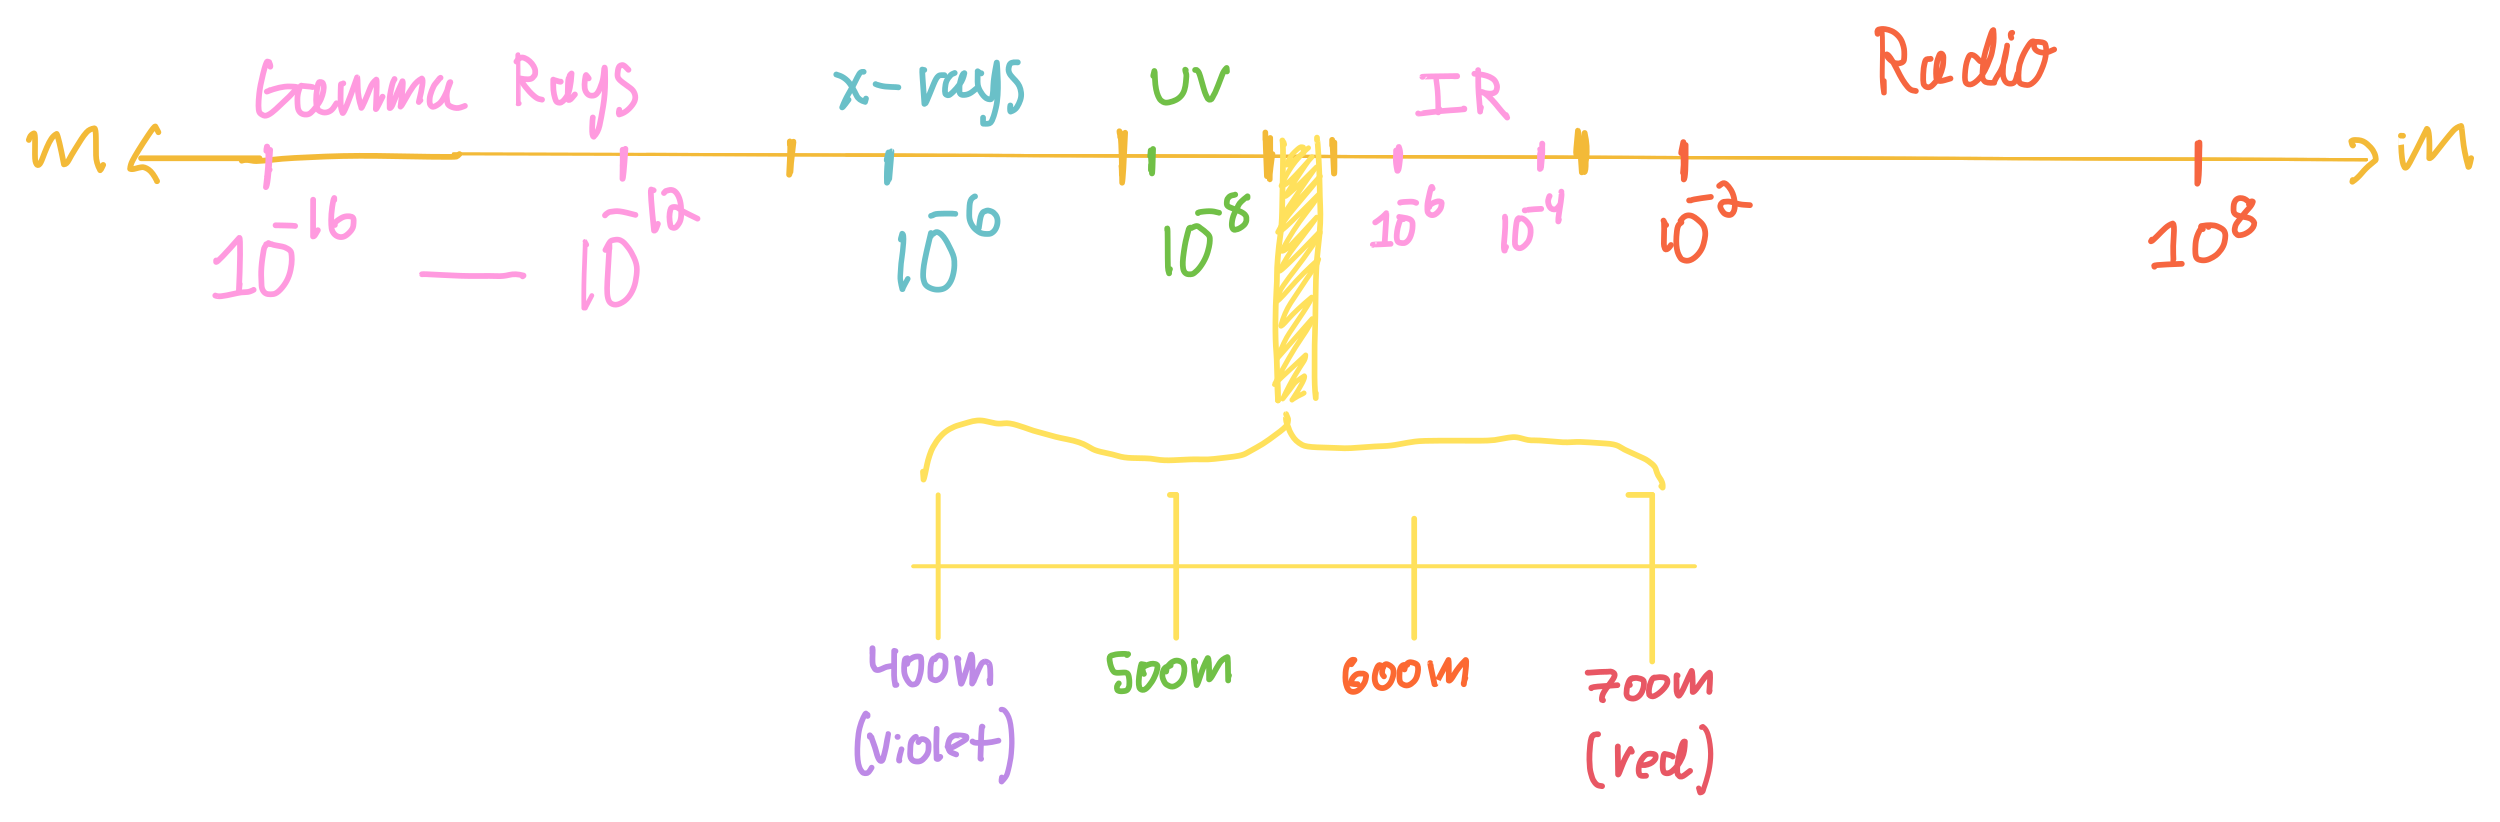 <?xml version="1.0" encoding="UTF-8" standalone="yes"?>
<svg xmlns="http://www.w3.org/2000/svg" xmlns:xlink="http://www.w3.org/1999/xlink" width="1477.516pt" height="485.600pt" version="1.1" viewBox="5886.623 7174.476 1477.516 485.600">
  <!--
	Exported with Concepts: Smarter Sketching
	Version: 1059 on iOS 15.4
	https://concepts.app/
	-->
  <title>Untitled</title>
  <desc>Drawing exported from Concepts: Smarter Sketching</desc>
  <defs></defs>
  <g id="Custom" opacity="1.000">
    <path id="STROKE_525dbaed-71dd-4bf2-997d-94a5fb37a832" opacity="1.000" fill="none" stroke="#f3ba38" stroke-width="1.870" stroke-opacity="1.000" stroke-linecap="round" stroke-linejoin="round" d="M 6391.202 7266.104 Q 6390.042 7266.101 6386.742 7266.090 Q 6386.850 7266.091 6398.876 7266.127 Q 6444.326 7266.267 6485.156 7266.392 Q 6533.093 7266.539 6571.435 7266.657 Q 6617.184 7266.797 6657.714 7266.921 Q 6705.735 7267.068 6743.993 7267.186 Q 6793.387 7267.337 6830.272 7267.450 Q 6884.096 7267.615 6916.551 7267.714 Q 6965.921 7267.866 7002.830 7267.979 Q 7048.646 7268.120 7089.109 7268.244 Q 7136.046 7268.388 7175.388 7268.508 Q 7228.482 7268.671 7261.667 7268.772 L 7285.169 7268.845 "></path>
    <path id="STROKE_64434bd5-6754-4631-9142-0dccff4f0460" opacity="1.000" fill="none" stroke="#f3ba38" stroke-width="1.847" stroke-opacity="1.000" stroke-linecap="round" stroke-linejoin="round" d="M 7285.168 7268.845 L 7261.667 7268.772 Q 7214.095 7268.627 7175.388 7268.508 Q 7124.393 7268.352 7089.109 7268.244 Q 7036.417 7268.082 7002.830 7267.979 Q 6948.333 7267.812 6916.551 7267.714 Q 6863.883 7267.553 6830.272 7267.450 Q 6784.935 7267.311 6743.993 7267.186 Q 6699.480 7267.049 6657.714 7266.921 Q 6608.624 7266.771 6571.435 7266.657 Q 6527.949 7266.523 6485.156 7266.392 Q 6437.924 7266.248 6398.876 7266.127 Q 6351.423 7265.982 6312.598 7265.863 Q 6272.967 7265.742 6268.806 7265.729 Q 6270.132 7265.733 6274.633 7265.747 "></path>
    <path id="STROKE_763a1a8a-81a2-4fc5-b747-bb6ffd857e31" opacity="1.000" fill="none" stroke="#f3ba38" stroke-width="3.400" stroke-opacity="1.000" stroke-linecap="round" stroke-linejoin="round" d="M 6353.418 7260.079 Q 6353.418 7259.325 6353.418 7259.345 Q 6353.418 7259.084 6353.418 7258.845 Q 6353.418 7258.606 6353.418 7258.061 Q 6354.096 7257.680 6352.994 7277.731 L 6353.059 7277.731 Q 6353.186 7277.933 6353.579 7275.344 Q 6353.973 7272.755 6355.579 7258.244 Q 6355.633 7258.368 6354.860 7264.086 Q 6354.087 7269.804 6353.793 7276.036 Q 6353.780 7276.184 6353.797 7273.448 Q 6353.814 7270.713 6353.836 7270.390 "></path>
    <path id="STROKE_5fe650c4-f99e-4724-b271-f05a75176ab8" opacity="1.000" fill="none" stroke="#f3ba38" stroke-width="3.319" stroke-opacity="1.000" stroke-linecap="round" stroke-linejoin="round" d="M 6548.643 7255.534 Q 6548.545 7253.634 6548.501 7253.994 Q 6548.184 7252.570 6548.274 7252.868 Q 6548.232 7252.592 6548.189 7252.008 Q 6549.465 7252.120 6549.805 7282.492 Q 6550.413 7280.729 6551.619 7252.900 Q 6550.796 7252.276 6549.635 7278.265 Q 6549.635 7277.562 6549.564 7275.380 Q 6549.493 7273.198 6549.352 7272.656 "></path>
    <path id="STROKE_24f756d2-820f-4cdf-87db-ffba36e83566" opacity="1.000" fill="none" stroke="#f3ba38" stroke-width="3.316" stroke-opacity="1.000" stroke-linecap="round" stroke-linejoin="round" d="M 6634.450 7257.003 Q 6634.450 7258.854 6634.450 7252.744 Q 6634.436 7255.846 6635.348 7278.619 L 6635.446 7278.619 Q 6635.932 7278.322 6637.356 7255.975 Q 6637.514 7257.438 6637.062 7280.503 Q 6636.676 7280.290 6637.588 7273.139 Q 6638.499 7265.987 6638.695 7265.522 "></path>
    <path id="STROKE_ab7b8833-e896-4e7a-8b80-ee7ad0d16163" opacity="1.000" fill="none" stroke="#f3ba38" stroke-width="3.383" stroke-opacity="1.000" stroke-linecap="round" stroke-linejoin="round" d="M 6158.162 7265.542 Q 6157.079 7266.792 6156.309 7267.053 Q 6155.538 7267.313 6140.686 7267.124 Q 6125.833 7266.935 6117.317 7266.733 Q 6108.802 7266.532 6098.953 7266.572 Q 6089.104 7266.611 6079.010 7266.987 Q 6068.916 7267.364 6060.676 7267.830 Q 6052.436 7268.296 6048.468 7268.808 Q 6044.499 7269.320 6041.745 7269.462 Q 6038.991 7269.604 6038.015 7269.680 Q 6037.040 7269.755 6034.329 7269.228 Q 6031.619 7268.700 6029.485 7269.460 "></path>
    <path id="STROKE_09ba0d79-64f3-4590-866f-08b0001c09e0" opacity="1.000" fill="none" stroke="#f3ba38" stroke-width="3.288" stroke-opacity="1.000" stroke-linecap="round" stroke-linejoin="round" d="M 6818.648 7265.670 Q 6818.606 7265.670 6818.070 7265.626 Q 6817.824 7265.108 6819.143 7251.654 Q 6819.880 7251.821 6821.450 7276.398 Q 6823.185 7275.606 6824.140 7268.269 Q 6825.095 7260.932 6823.214 7253.019 L 6823.129 7253.019 Q 6822.894 7255.132 6822.974 7276.233 Q 6823.919 7276.007 6823.846 7270.212 Q 6823.771 7264.417 6823.504 7264.057 "></path>
    <path id="STROKE_93c17e63-c4d7-4ee5-8b22-8a43d7219f67" opacity="1.000" fill="none" stroke="#f3ba38" stroke-width="1.882" stroke-opacity="1.000" stroke-linecap="round" stroke-linejoin="round" d="M 6154.573 7265.379 L 6157.295 7265.387 Q 6162.491 7265.403 6165.923 7265.414 Q 6171.170 7265.430 6174.551 7265.440 Q 6179.558 7265.455 6183.179 7265.466 Q 6188.420 7265.482 6191.807 7265.493 Q 6196.708 7265.508 6200.435 7265.519 Q 6206.323 7265.537 6303.970 7265.836 Q 6308.693 7265.851 6416.114 7266.181 Q 6523.535 7266.510 6579.512 7266.682 Q 6635.489 7266.853 6659.155 7266.926 Q 6682.821 7266.998 6700.810 7267.053 Q 6718.799 7267.108 6769.271 7267.263 Q 6819.745 7267.418 6867.962 7267.565 Q 6916.179 7267.713 6939.777 7267.786 Q 6963.375 7267.858 6989.896 7267.939 Q 7016.416 7268.021 7030.738 7268.064 Q 7045.060 7268.108 7060.355 7268.155 Q 7075.650 7268.202 7089.597 7268.245 Q 7103.544 7268.288 7112.188 7268.314 Q 7120.831 7268.341 7131.564 7268.374 Q 7142.297 7268.407 7196.317 7268.572 Q 7250.338 7268.738 7285.168 7268.845 "></path>
    <path id="STROKE_af2d6bfd-ce00-4494-9398-72143625103c" opacity="1.000" fill="none" stroke="#ff9adf" stroke-width="3.393" stroke-opacity="1.000" stroke-linecap="round" stroke-linejoin="round" d="M 6046.365 7213.889 Q 6046.510 7213.833 6046.341 7213.047 Q 6046.173 7212.261 6045.892 7211.752 Q 6045.611 7211.243 6045.575 7211.201 Q 6045.540 7211.159 6045.723 7211.173 Q 6045.906 7211.187 6044.632 7210.841 Q 6043.908 7210.909 6042.107 7218.097 Q 6040.307 7225.285 6039.830 7229.814 Q 6039.353 7234.343 6039.389 7236.947 Q 6039.425 7239.552 6039.866 7240.686 Q 6040.306 7241.819 6042.472 7242.730 Q 6044.637 7243.643 6049.662 7239.014 Q 6054.687 7234.385 6057.636 7231.483 Q 6060.585 7228.583 6062.214 7226.204 Q 6062.892 7225.684 6057.587 7225.580 Q 6052.282 7225.477 6044.308 7228.594 Q 6045.024 7228.476 6045.383 7228.240 Q 6045.741 7228.005 6046.226 7227.710 "></path>
    <path id="STROKE_91c43fb6-607d-423b-be24-2276978f04f3" opacity="1.000" fill="none" stroke="#ff9adf" stroke-width="3.400" stroke-opacity="1.000" stroke-linecap="round" stroke-linejoin="round" d="M 6071.387 7225.944 Q 6070.600 7225.677 6067.948 7225.482 Q 6065.297 7225.287 6064.752 7225.079 Q 6064.208 7224.872 6063.291 7227.648 Q 6062.374 7230.425 6062.386 7233.200 Q 6062.398 7235.975 6062.625 7237.817 Q 6062.853 7239.661 6063.921 7240.848 Q 6064.990 7242.034 6066.932 7242.186 Q 6068.874 7242.336 6070.239 7241.197 Q 6071.604 7240.059 6073.538 7237.516 Q 6075.471 7234.973 6076.373 7232.860 Q 6077.276 7230.747 6077.708 7228.455 Q 6078.140 7226.162 6077.860 7224.814 Q 6077.580 7223.467 6076.965 7223.182 Q 6076.351 7222.897 6075.507 7222.951 Q 6074.664 7223.005 6074.048 7226.827 Q 6073.432 7230.649 6073.449 7233.479 Q 6073.466 7236.308 6073.940 7237.721 Q 6074.414 7239.134 6074.717 7239.567 Q 6075.021 7240.001 6076.756 7240.660 Q 6078.491 7241.319 6080.469 7240.680 Q 6082.446 7240.040 6083.779 7238.088 Q 6085.111 7236.137 6085.481 7235.505 "></path>
    <path id="STROKE_10b7f651-e34a-4b66-93a7-60a7044801e3" opacity="1.000" fill="none" stroke="#ff9adf" stroke-width="3.400" stroke-opacity="1.000" stroke-linecap="round" stroke-linejoin="round" d="M 6089.525 7223.744 Q 6088.728 7224.149 6088.474 7224.250 Q 6088.220 7224.350 6088.200 7224.394 Q 6088.179 7224.437 6088.263 7224.496 Q 6088.346 7224.555 6088.204 7224.196 Q 6088.062 7223.837 6087.957 7228.139 Q 6087.852 7232.441 6087.953 7235.609 Q 6088.055 7238.778 6089.120 7241.255 Q 6089.889 7242.436 6097.669 7220.211 L 6097.784 7220.211 Q 6097.915 7220.282 6098.052 7226.219 Q 6098.189 7232.156 6100.199 7238.016 Q 6099.995 7239.305 6102.104 7234.503 Q 6104.212 7229.700 6105.390 7226.562 Q 6106.566 7223.425 6109.048 7221.501 Q 6109.585 7221.679 6108.748 7238.969 Q 6109.072 7239.073 6110.654 7235.821 Q 6112.236 7232.569 6112.722 7231.607 "></path>
    <path id="STROKE_f0d19b67-8b34-401e-b14a-ad5ace646570" opacity="1.000" fill="none" stroke="#ff9adf" stroke-width="3.400" stroke-opacity="1.000" stroke-linecap="round" stroke-linejoin="round" d="M 6119.769 7221.164 Q 6119.894 7221.283 6119.751 7221.440 Q 6119.607 7221.598 6119.570 7221.671 Q 6119.532 7221.744 6119.195 7222.345 Q 6118.859 7222.946 6118.612 7223.825 Q 6118.366 7224.704 6118.150 7225.544 Q 6117.935 7226.385 6117.669 7227.732 Q 6117.402 7229.079 6117.213 7230.242 Q 6117.023 7231.405 6116.932 7232.283 Q 6116.841 7233.161 6116.938 7238.345 Q 6117.900 7238.576 6119.180 7234.977 Q 6120.458 7231.378 6124.458 7222.497 L 6124.562 7222.497 Q 6125.127 7223.531 6123.350 7237.497 Q 6123.935 7237.208 6126.227 7232.989 Q 6128.518 7228.770 6130.740 7225.614 Q 6132.962 7222.459 6135.942 7220.869 Q 6137.411 7221.717 6134.140 7234.777 Q 6134.220 7234.665 6134.463 7234.409 Q 6134.706 7234.154 6135.110 7233.755 "></path>
    <path id="STROKE_4597744a-40fa-4f1d-8d04-e1552dd7e826" opacity="1.000" fill="none" stroke="#ff9adf" stroke-width="3.400" stroke-opacity="1.000" stroke-linecap="round" stroke-linejoin="round" d="M 6146.986 7220.436 Q 6146.636 7220.766 6146.611 7220.675 Q 6146.587 7220.583 6145.754 7221.695 Q 6144.921 7222.808 6143.936 7223.922 Q 6142.950 7225.037 6141.831 7227.948 Q 6140.712 7230.858 6140.555 7232.836 Q 6140.396 7234.813 6140.680 7235.816 Q 6140.962 7236.819 6141.975 7237.468 Q 6142.987 7238.117 6146.051 7235.852 Q 6149.114 7233.587 6152.785 7223.017 Q 6152.835 7223.141 6152.524 7223.090 Q 6152.213 7223.039 6151.336 7226.346 Q 6150.459 7229.653 6150.628 7231.830 Q 6150.797 7234.007 6151.108 7235.451 Q 6151.419 7236.895 6153.948 7237.813 Q 6156.476 7238.732 6158.616 7238.062 Q 6160.756 7237.393 6161.380 7237.063 "></path>
    <path id="STROKE_13e8a116-9283-474e-92e9-9c7db968deb8" opacity="1.000" fill="none" stroke="#ff9adf" stroke-width="3.160" stroke-opacity="1.000" stroke-linecap="round" stroke-linejoin="round" d="M 6192.803 7208.745 Q 6192.802 7208.351 6192.803 7206.979 Q 6192.875 7207.055 6192.722 7235.661 Q 6193.057 7235.626 6193.311 7235.591 "></path>
    <path id="STROKE_e95296a0-21b9-4ed6-899b-a652ac71b37b" opacity="1.000" fill="none" stroke="#ff9adf" stroke-width="3.400" stroke-opacity="1.000" stroke-linecap="round" stroke-linejoin="round" d="M 6191.833 7210.875 Q 6192.302 7210.246 6192.672 7209.756 Q 6193.042 7209.265 6194.074 7208.714 Q 6195.105 7208.164 6196.690 7208.782 Q 6198.276 7209.401 6199.702 7210.707 Q 6201.128 7212.013 6202.013 7213.599 Q 6202.897 7215.185 6202.939 7216.393 Q 6202.981 7217.600 6202.856 7218.353 Q 6202.732 7219.106 6201.282 7220.549 Q 6199.832 7221.992 6193.819 7220.800 Q 6194.357 7222.198 6196.948 7225.520 Q 6199.539 7228.841 6201.784 7230.816 Q 6204.029 7232.792 6205.364 7233.031 Q 6206.700 7233.271 6206.966 7233.375 "></path>
    <path id="STROKE_8a488360-7ec9-42f6-8a64-9c54c106cf89" opacity="1.000" fill="none" stroke="#ff9adf" stroke-width="3.399" stroke-opacity="1.000" stroke-linecap="round" stroke-linejoin="round" d="M 6218.033 7222.723 Q 6218.250 7223.141 6213.608 7221.614 Q 6213.606 7221.027 6213.580 7224.439 Q 6213.554 7227.851 6214.062 7230.182 Q 6214.571 7232.514 6215.114 7233.864 Q 6215.657 7235.215 6217.430 7235.183 Q 6219.202 7235.150 6221.523 7231.526 Q 6223.844 7227.903 6224.421 7217.899 Q 6223.478 7218.729 6223.388 7218.947 Q 6223.298 7219.165 6223.182 7219.729 Q 6223.066 7220.292 6222.666 7220.805 Q 6222.265 7221.318 6222.076 7233.271 Q 6223.025 7234.226 6224.492 7232.536 Q 6225.958 7230.846 6226.397 7230.292 "></path>
    <path id="STROKE_d8941f51-d475-4ac1-81b4-24031d76818d" opacity="1.000" fill="none" stroke="#ff9adf" stroke-width="3.395" stroke-opacity="1.000" stroke-linecap="round" stroke-linejoin="round" d="M 6234.553 7220.800 Q 6234.213 7220.135 6233.017 7218.808 Q 6232.675 7218.849 6232.304 7221.769 Q 6231.933 7224.689 6232.198 7226.580 Q 6232.463 7228.470 6233.724 7229.896 Q 6234.984 7231.323 6237.281 7230.977 Q 6239.579 7230.631 6241.105 7226.896 Q 6242.633 7223.160 6243.037 7220.874 Q 6243.442 7218.588 6243.554 7216.974 Q 6243.665 7215.360 6243.728 7214.971 Q 6243.791 7214.582 6243.922 7214.409 Q 6244.308 7214.404 6244.288 7222.307 Q 6244.268 7230.210 6243.094 7237.273 Q 6241.919 7244.337 6240.971 7248.602 Q 6240.021 7252.866 6237.499 7255.302 Q 6236.440 7254.888 6236.600 7249.873 Q 6236.759 7244.857 6236.979 7243.905 "></path>
    <path id="STROKE_50c6e55c-d41c-42e4-8191-e5dd4cbb3935" opacity="1.000" fill="none" stroke="#ff9adf" stroke-width="3.400" stroke-opacity="1.000" stroke-linecap="round" stroke-linejoin="round" d="M 6258.050 7215.725 Q 6256.879 7214.510 6256.330 7213.967 Q 6255.781 7213.424 6255.083 7213.073 Q 6254.386 7212.723 6253.309 7213.178 Q 6252.231 7213.632 6251.822 7216.015 Q 6251.414 7218.398 6251.682 7219.817 Q 6251.949 7221.236 6254.613 7223.203 Q 6257.276 7225.169 6259.168 7226.533 Q 6261.060 7227.897 6261.769 7230.019 Q 6262.477 7232.141 6261.656 7234.218 Q 6260.835 7236.295 6258.353 7238.782 Q 6255.871 7241.270 6252.540 7242.138 Q 6252.228 7241.668 6252.366 7240.687 Q 6252.505 7239.705 6252.621 7239.333 "></path>
    <path id="STROKE_67c02fb0-77c9-4491-9323-719b6e2d5c04" opacity="1.000" fill="none" stroke="#ff9adf" stroke-width="3.400" stroke-opacity="1.000" stroke-linecap="round" stroke-linejoin="round" d="M 6014.365 7328.410 Q 6014.364 7328.948 6014.364 7329.293 Q 6015.237 7329.671 6028.089 7315.021 Q 6028.608 7314.967 6028.502 7324.963 Q 6028.396 7334.958 6027.789 7346.873 Q 6027.844 7346.705 6028.019 7344.741 Q 6028.193 7342.777 6028.297 7342.300 "></path>
    <path id="STROKE_c1c7dea0-c32c-48b7-9660-03fc9ce1eac8" opacity="1.000" fill="none" stroke="#ff9adf" stroke-width="3.400" stroke-opacity="1.000" stroke-linecap="round" stroke-linejoin="round" d="M 6013.856 7349.143 Q 6013.749 7349.230 6015.267 7349.520 Q 6016.786 7349.810 6020.744 7349.002 Q 6024.702 7348.194 6026.966 7347.672 Q 6029.230 7347.150 6031.194 7347.175 Q 6033.157 7347.200 6034.678 7346.612 Q 6036.198 7346.024 6036.522 7345.765 "></path>
    <path id="STROKE_69c1f75f-5951-4cb5-829e-5da77f127ebf" opacity="1.000" fill="none" stroke="#ff9adf" stroke-width="3.400" stroke-opacity="1.000" stroke-linecap="round" stroke-linejoin="round" d="M 6047.174 7318.763 Q 6045.783 7318.757 6046.076 7318.728 Q 6045.086 7318.561 6045.186 7318.624 Q 6043.661 7318.971 6043.946 7318.819 Q 6044.232 7318.668 6043.879 7319.284 Q 6043.526 7319.899 6043.020 7320.529 Q 6042.513 7321.159 6041.705 7327.089 Q 6040.896 7333.019 6040.979 7337.176 Q 6041.062 7341.333 6041.210 7343.287 Q 6041.358 7345.242 6042.327 7346.638 Q 6043.295 7348.034 6044.909 7348.291 Q 6046.522 7348.547 6048.326 7348.259 Q 6050.131 7347.970 6052.382 7345.571 Q 6054.632 7343.172 6056.123 7340.357 Q 6057.614 7337.543 6058.365 7333.935 Q 6059.116 7330.327 6059.086 7327.845 Q 6059.056 7325.362 6058.781 7323.957 Q 6058.506 7322.551 6056.637 7321.478 Q 6054.769 7320.404 6053.519 7320.210 Q 6052.270 7320.016 6051.508 7319.832 Q 6050.747 7319.648 6050.147 7319.585 Q 6049.548 7319.521 6048.383 7319.221 Q 6047.218 7318.920 6046.404 7318.625 Q 6045.591 7318.330 6045.255 7318.104 "></path>
    <path id="STROKE_60b6557c-74b6-4c4e-9245-32a69990e8d2" opacity="1.000" fill="none" stroke="#ff9adf" stroke-width="3.400" stroke-opacity="1.000" stroke-linecap="round" stroke-linejoin="round" d="M 6049.668 7307.660 Q 6049.668 7307.660 6049.751 7307.656 Q 6049.833 7307.653 6049.479 7307.632 Q 6049.125 7307.610 6054.734 7307.727 Q 6060.343 7307.842 6061.036 7308.024 "></path>
    <path id="STROKE_cd98e000-70f1-49f8-894c-7f6bedd1e8e1" opacity="1.000" fill="none" stroke="#ff9adf" stroke-width="3.400" stroke-opacity="1.000" stroke-linecap="round" stroke-linejoin="round" d="M 6071.688 7293.025 Q 6071.688 7292.990 6071.688 7292.505 Q 6071.722 7293.808 6071.668 7300.168 Q 6071.614 7306.528 6071.653 7314.242 Q 6072.363 7314.294 6073.163 7312.817 Q 6073.963 7311.341 6074.483 7310.535 "></path>
    <path id="STROKE_0582587a-b9d1-4af9-b711-dc60db9d38b4" opacity="1.000" fill="none" stroke="#ff9adf" stroke-width="3.400" stroke-opacity="1.000" stroke-linecap="round" stroke-linejoin="round" d="M 6084.164 7292.731 Q 6084.164 7292.669 6084.164 7291.483 Q 6083.577 7292.179 6082.954 7296.731 Q 6082.332 7301.284 6082.338 7304.484 Q 6082.344 7307.685 6082.594 7309.396 Q 6082.843 7311.107 6083.957 7312.512 Q 6085.071 7313.916 6086.725 7314.390 Q 6088.378 7314.864 6089.951 7314.255 Q 6091.523 7313.647 6093.359 7311.673 Q 6095.194 7309.700 6095.427 7307.967 Q 6095.660 7306.234 6095.642 7304.634 Q 6095.624 7303.034 6094.528 7302.605 Q 6093.433 7302.177 6091.649 7302.290 Q 6089.865 7302.403 6088.120 7303.452 Q 6086.376 7304.500 6085.491 7305.256 Q 6084.606 7306.012 6084.553 7306.598 Q 6084.499 7307.184 6084.534 7307.435 "></path>
    <path id="STROKE_fab2955a-a24a-4a7d-87a7-b8ab2212b1ff" opacity="1.000" fill="none" stroke="#ff9adf" stroke-width="3.400" stroke-opacity="1.000" stroke-linecap="round" stroke-linejoin="round" d="M 6136.565 7336.567 Q 6136.103 7336.567 6135.988 7336.567 Q 6135.898 7336.311 6147.879 7336.996 Q 6159.859 7337.681 6168.477 7337.595 Q 6177.095 7337.509 6180.609 7337.655 Q 6184.124 7337.802 6187.660 7336.921 Q 6191.197 7336.040 6196.014 7337.312 Q 6196.014 7337.347 6196.014 7337.382 Q 6195.979 7337.382 6195.817 7337.507 Q 6195.656 7337.633 6195.506 7337.814 "></path>
    <path id="STROKE_1e21644b-1536-4f1f-817d-b1c0b7bc55f9" opacity="1.000" fill="none" stroke="#ff9adf" stroke-width="2.809" stroke-opacity="1.000" stroke-linecap="round" stroke-linejoin="round" d="M 6233.375 7319.213 Q 6233.576 7319.233 6232.358 7317.152 Q 6232.682 7317.189 6232.104 7330.078 Q 6231.528 7342.966 6231.665 7356.581 Q 6232.863 7356.723 6232.612 7356.391 Q 6232.942 7355.782 6234.412 7352.904 Q 6235.881 7350.025 6236.401 7349.142 "></path>
    <path id="STROKE_faad3751-93c6-476b-9e88-bc4e833af580" opacity="1.000" fill="none" stroke="#ff9adf" stroke-width="3.324" stroke-opacity="1.000" stroke-linecap="round" stroke-linejoin="round" d="M 6246.822 7321.499 Q 6246.821 7321.856 6246.821 7319.213 Q 6246.820 7319.667 6246.312 7327.899 Q 6245.804 7336.132 6245.557 7340.701 Q 6245.311 7345.269 6245.505 7347.980 Q 6245.699 7350.692 6246.519 7352.362 Q 6247.339 7354.032 6249.459 7354.470 Q 6251.580 7354.907 6254.469 7353.201 Q 6257.358 7351.495 6259.393 7348.170 Q 6261.427 7344.845 6262.216 7340.878 Q 6263.004 7336.912 6263.030 7333.732 Q 6263.057 7330.553 6261.389 7326.906 Q 6259.722 7323.258 6258.133 7321.165 Q 6256.544 7319.072 6255.545 7318.057 Q 6254.545 7317.042 6253.304 7316.488 Q 6252.062 7315.935 6250.518 7316.118 Q 6248.973 7316.301 6248.057 7316.646 Q 6247.141 7316.993 6245.878 7319.428 Q 6244.615 7321.863 6244.396 7322.227 "></path>
    <path id="STROKE_94bddf25-ff37-4d07-b6cc-53ccccc17b1f" opacity="1.000" fill="none" stroke="#ff9adf" stroke-width="3.400" stroke-opacity="1.000" stroke-linecap="round" stroke-linejoin="round" d="M 6244.165 7301.772 Q 6244.862 7301.070 6244.633 7301.208 Q 6244.404 7301.346 6244.838 7301.011 Q 6245.272 7300.676 6245.885 7300.256 Q 6246.498 7299.836 6246.890 7299.758 Q 6247.281 7299.680 6247.577 7299.637 Q 6247.874 7299.593 6250.084 7299.312 Q 6252.295 7299.032 6257.113 7300.203 Q 6261.932 7301.373 6262.163 7301.477 "></path>
    <path id="STROKE_7d84fadf-dcb7-4b53-9c07-4a64448a88c0" opacity="1.000" fill="none" stroke="#ff9adf" stroke-width="3.400" stroke-opacity="1.000" stroke-linecap="round" stroke-linejoin="round" d="M 6272.953 7286.929 Q 6273.080 7287.052 6271.439 7286.478 Q 6270.702 7287.204 6273.161 7310.761 Q 6273.860 7311.057 6274.521 7309.268 Q 6275.183 7307.479 6275.448 7306.777 "></path>
    <path id="STROKE_3da49f2d-a7db-4068-bc94-f1edfff4c7ca" opacity="1.000" fill="none" stroke="#ff9adf" stroke-width="3.400" stroke-opacity="1.000" stroke-linecap="round" stroke-linejoin="round" d="M 6279.029 7288.540 Q 6279.871 7287.570 6279.979 7287.463 Q 6280.088 7287.356 6280.127 7287.404 Q 6279.720 7287.466 6281.664 7286.925 Q 6283.607 7286.383 6285.047 7287.261 Q 6286.486 7288.140 6287.616 7290.509 Q 6288.747 7292.879 6289.055 7296.271 Q 6289.362 7299.662 6289.177 7302.222 Q 6288.991 7304.781 6287.990 7306.389 Q 6286.989 7307.997 6286.264 7308.628 Q 6285.540 7309.258 6284.562 7309.148 Q 6283.584 7309.039 6283.153 7308.391 Q 6282.723 7307.743 6282.413 7305.110 Q 6282.104 7302.479 6282.407 7300.483 Q 6282.709 7298.488 6283.130 7297.639 Q 6283.550 7296.789 6285.218 7296.787 Q 6286.886 7296.785 6288.248 7298.019 Q 6289.610 7299.252 6294.064 7301.360 Q 6298.519 7303.469 6298.854 7303.694 "></path>
    <path id="STROKE_2768aa72-36cd-4696-bbd0-eaad63794648" opacity="1.000" fill="none" stroke="#6ac0c8" stroke-width="3.221" stroke-opacity="1.000" stroke-linecap="round" stroke-linejoin="round" d="M 6419.012 7316.123 Q 6418.643 7316.303 6419.803 7312.528 Q 6420.958 7312.699 6420.552 7318.044 Q 6420.146 7323.390 6419.616 7326.845 Q 6419.086 7330.299 6418.989 7332.747 Q 6418.893 7335.194 6418.676 7337.638 Q 6418.458 7340.082 6419.853 7345.439 Q 6419.959 7345.439 6420.091 7345.415 Q 6419.939 7345.196 6421.388 7342.498 Q 6422.835 7339.800 6423.148 7339.250 "></path>
    <path id="STROKE_a1d2ebd3-c20c-4059-8ef3-19f9d25a5865" opacity="1.000" fill="none" stroke="#6ac0c8" stroke-width="3.383" stroke-opacity="1.000" stroke-linecap="round" stroke-linejoin="round" d="M 6436.811 7314.072 Q 6436.811 7313.310 6436.811 7313.312 Q 6436.811 7312.078 6436.811 7312.472 Q 6436.811 7312.312 6436.811 7312.182 Q 6436.797 7312.274 6435.425 7318.028 Q 6434.053 7323.782 6433.274 7327.741 Q 6432.495 7331.700 6432.310 7334.256 Q 6432.124 7336.812 6432.223 7338.239 Q 6432.321 7339.666 6432.932 7341.424 Q 6433.543 7343.183 6435.473 7344.245 Q 6437.402 7345.308 6439.388 7345.591 Q 6441.375 7345.875 6443.467 7345.366 Q 6445.560 7344.858 6447.228 7342.771 Q 6448.896 7340.683 6449.747 7337.477 Q 6450.597 7334.271 6450.669 7331.387 Q 6450.741 7328.501 6450.407 7326.899 Q 6450.074 7325.297 6448.856 7322.673 Q 6447.639 7320.048 6446.561 7318.060 Q 6445.482 7316.070 6444.256 7314.467 Q 6443.029 7312.863 6441.654 7312.077 Q 6440.280 7311.292 6439.357 7311.866 Q 6438.434 7312.441 6438.278 7312.651 "></path>
    <path id="STROKE_41323919-4066-4a22-b9a5-8a1618a77fcb" opacity="1.000" fill="none" stroke="#6ac0c8" stroke-width="3.400" stroke-opacity="1.000" stroke-linecap="round" stroke-linejoin="round" d="M 6436.877 7302.051 Q 6437.084 7302.061 6437.553 7301.843 Q 6438.021 7301.625 6438.994 7301.169 Q 6439.967 7300.713 6445.393 7300.703 Q 6450.819 7300.692 6451.215 7300.853 "></path>
    <path id="STROKE_e9fe4dae-ad41-41a9-824c-0884156189b0" opacity="1.000" fill="none" stroke="#6ac0c8" stroke-width="3.400" stroke-opacity="1.000" stroke-linecap="round" stroke-linejoin="round" d="M 6462.882 7290.562 Q 6462.844 7290.295 6461.362 7291.447 Q 6459.880 7292.598 6459.649 7295.969 Q 6459.418 7299.340 6459.452 7301.946 Q 6459.485 7304.551 6460.633 7306.745 Q 6461.782 7308.938 6463.396 7310.273 Q 6465.009 7311.608 6466.040 7312.084 Q 6467.071 7312.560 6468.582 7312.687 Q 6470.093 7312.813 6471.303 7312.691 Q 6472.513 7312.569 6473.767 7311.403 Q 6475.020 7310.237 6475.652 7308.369 Q 6476.284 7306.501 6476.154 7304.628 Q 6476.023 7302.755 6474.982 7301.405 Q 6473.942 7300.056 6472.817 7299.548 Q 6471.692 7299.040 6470.728 7298.911 Q 6469.763 7298.782 6468.113 7299.578 Q 6466.463 7300.374 6465.802 7304.588 Q 6465.141 7308.803 6465.141 7309.143 "></path>
    <path id="STROKE_a6d5bccd-29a7-4dae-8624-5c81501e7579" opacity="1.000" fill="none" stroke="#6ac0c8" stroke-width="3.400" stroke-opacity="1.000" stroke-linecap="round" stroke-linejoin="round" d="M 6380.918 7218.500 Q 6380.918 7218.500 6380.906 7218.500 Q 6380.894 7218.500 6380.871 7218.500 L 6380.871 7218.529 Q 6380.732 7218.485 6382.589 7219.087 Q 6384.445 7219.688 6386.438 7221.281 Q 6388.431 7222.874 6390.039 7225.657 Q 6391.648 7228.441 6392.919 7231.064 Q 6394.191 7233.688 6397.876 7234.659 Q 6397.828 7234.982 6398.069 7234.012 Q 6398.311 7233.042 6398.429 7232.740 "></path>
    <path id="STROKE_062280a0-82ef-455e-8e5c-2db8e4463a78" opacity="1.000" fill="none" stroke="#6ac0c8" stroke-width="3.334" stroke-opacity="1.000" stroke-linecap="round" stroke-linejoin="round" d="M 6397.086 7216.900 Q 6397.371 7217.017 6396.739 7216.894 Q 6396.107 7216.771 6395.336 7217.208 Q 6394.564 7217.646 6393.217 7220.370 Q 6391.869 7223.095 6391.079 7224.629 Q 6390.289 7226.162 6388.026 7230.080 Q 6385.763 7233.997 6384.332 7237.977 Q 6384.614 7238.075 6386.228 7235.961 Q 6387.840 7233.848 6388.141 7233.392 "></path>
    <path id="STROKE_f0975e25-3874-4f35-8289-d0980a4b3ec5" opacity="1.000" fill="none" stroke="#6ac0c8" stroke-width="3.400" stroke-opacity="1.000" stroke-linecap="round" stroke-linejoin="round" d="M 6404.103 7224.186 Q 6404.456 7224.464 6406.994 7225.113 Q 6409.532 7225.762 6413.273 7225.856 Q 6417.015 7225.951 6417.568 7226.105 "></path>
    <path id="STROKE_87e875e9-c808-492d-9a85-48b9f6b3b0b3" opacity="1.000" fill="none" stroke="#6ac0c8" stroke-width="3.400" stroke-opacity="1.000" stroke-linecap="round" stroke-linejoin="round" d="M 6432.883 7215.833 Q 6432.809 7215.856 6432.743 7215.845 Q 6432.677 7215.833 6431.666 7215.585 Q 6431.494 7216.151 6432.954 7235.862 Q 6433.986 7235.239 6433.842 7235.269 Q 6433.699 7235.298 6433.903 7234.971 Q 6434.107 7234.644 6434.202 7234.506 Q 6434.296 7234.368 6435.912 7230.333 Q 6437.527 7226.297 6438.421 7224.160 Q 6439.314 7222.023 6439.960 7220.962 Q 6440.605 7219.900 6441.310 7219.366 Q 6442.015 7218.832 6443.197 7218.867 Q 6444.380 7218.902 6444.783 7218.902 "></path>
    <path id="STROKE_6c6124d3-6913-4aa7-ad6b-bb86df6f5451" opacity="1.000" fill="none" stroke="#6ac0c8" stroke-width="3.400" stroke-opacity="1.000" stroke-linecap="round" stroke-linejoin="round" d="M 6450.853 7217.600 Q 6450.339 7217.846 6449.476 7218.194 Q 6448.612 7218.542 6447.203 7220.399 Q 6445.795 7222.257 6445.427 7224.500 Q 6445.059 7226.744 6445.101 7228.377 Q 6445.143 7230.009 6445.718 7230.359 Q 6446.292 7230.710 6447.011 7230.801 Q 6447.730 7230.893 6449.859 7228.852 Q 6451.989 7226.812 6453.943 7224.071 Q 6455.898 7221.331 6456.573 7217.706 Q 6455.644 7217.732 6454.703 7220.743 Q 6453.763 7223.754 6453.673 7225.605 Q 6453.583 7227.456 6453.664 7228.573 Q 6453.746 7229.690 6454.550 7230.255 Q 6455.354 7230.820 6457.474 7230.468 Q 6459.594 7230.116 6461.711 7228.398 Q 6463.827 7226.680 6464.459 7226.153 "></path>
    <path id="STROKE_83918b4d-50e9-40a7-8601-ca584a1df6f4" opacity="1.000" fill="none" stroke="#6ac0c8" stroke-width="3.380" stroke-opacity="1.000" stroke-linecap="round" stroke-linejoin="round" d="M 6466.609 7217.753 Q 6466.695 7218.321 6464.412 7216.592 Q 6464.509 7215.904 6464.431 7218.445 Q 6464.353 7220.987 6464.384 7222.844 Q 6464.416 7224.700 6464.864 7225.961 Q 6465.312 7227.222 6465.787 7228.062 Q 6466.262 7228.902 6466.971 7229.948 Q 6467.680 7230.993 6468.625 7231.864 Q 6469.570 7232.734 6470.410 7232.964 Q 6471.250 7233.194 6471.878 7233.197 Q 6472.507 7233.200 6472.796 7232.501 Q 6473.085 7231.803 6473.333 7230.286 Q 6473.580 7228.769 6473.710 7224.694 Q 6473.841 7220.620 6475.673 7211.462 L 6475.696 7211.462 Q 6475.822 7210.950 6476.050 7215.227 Q 6476.277 7219.503 6476.388 7222.891 Q 6476.499 7226.278 6476.247 7230.643 Q 6475.996 7235.008 6475.215 7238.259 Q 6474.434 7241.509 6473.912 7243.107 Q 6473.390 7244.706 6472.968 7245.567 Q 6472.546 7246.429 6471.879 7247.128 Q 6471.211 7247.826 6467.699 7247.585 Q 6467.643 7247.821 6467.608 7246.243 Q 6467.573 7244.665 6467.621 7244.007 "></path>
    <path id="STROKE_34fb9ce1-cdd6-4fdf-882c-a19f971fae83" opacity="1.000" fill="none" stroke="#6ac0c8" stroke-width="3.400" stroke-opacity="1.000" stroke-linecap="round" stroke-linejoin="round" d="M 6488.150 7211.309 Q 6488.471 7211.401 6487.080 7211.295 Q 6485.690 7211.188 6484.563 7211.583 Q 6483.437 7211.977 6483.039 7213.351 Q 6482.641 7214.725 6482.669 7215.647 Q 6482.697 7216.570 6483.046 7217.415 Q 6483.396 7218.261 6483.872 7218.880 Q 6484.348 7219.499 6485.030 7220.259 Q 6485.712 7221.020 6487.001 7222.377 Q 6488.290 7223.734 6489.058 7225.345 Q 6489.826 7226.955 6490.085 7229.184 Q 6490.344 7231.413 6489.630 7233.592 Q 6488.916 7235.771 6487.711 7237.688 Q 6486.506 7239.604 6483.891 7240.441 Q 6483.540 7240.196 6483.577 7238.695 Q 6483.614 7237.195 6483.741 7236.815 "></path>
    <path id="STROKE_cf8a2eb1-e252-4f60-9ff9-479565002e52" opacity="1.000" fill="none" stroke="#71c047" stroke-width="3.400" stroke-opacity="1.000" stroke-linecap="round" stroke-linejoin="round" d="M 6568.278 7219.306 Q 6567.988 7219.775 6568.855 7216.438 Q 6569.175 7217.588 6569.061 7217.451 Q 6569.097 7217.822 6569.223 7221.258 Q 6569.349 7224.693 6569.877 7227.233 Q 6570.404 7229.773 6571.081 7231.212 Q 6571.758 7232.650 6572.233 7233.313 Q 6572.708 7233.976 6574.024 7234.713 Q 6575.341 7235.450 6577.556 7234.963 Q 6579.770 7234.476 6581.557 7233.589 Q 6583.343 7232.702 6584.660 7231.194 Q 6585.977 7229.687 6586.619 7227.619 Q 6587.261 7225.552 6587.486 7223.077 Q 6587.712 7220.602 6587.783 7219.532 Q 6587.853 7218.462 6587.510 7217.535 Q 6587.166 7216.608 6587.085 7215.662 Q 6587.141 7215.632 6587.228 7215.697 Q 6587.314 7215.763 6587.417 7215.893 "></path>
    <path id="STROKE_7868baae-4eae-486d-95d4-dc3e4d89ea31" opacity="1.000" fill="none" stroke="#71c047" stroke-width="3.400" stroke-opacity="1.000" stroke-linecap="round" stroke-linejoin="round" d="M 6593.833 7215.833 Q 6593.249 7215.833 6593.312 7215.833 Q 6593.162 7215.833 6592.933 7215.833 Q 6594.793 7215.402 6595.963 7219.562 Q 6597.133 7223.723 6597.934 7226.534 Q 6598.734 7229.344 6599.370 7230.681 Q 6600.006 7232.017 6600.289 7232.521 Q 6600.572 7233.026 6600.606 7232.868 Q 6600.641 7232.710 6600.980 7233.164 Q 6601.319 7233.617 6602.055 7233.378 Q 6602.791 7233.138 6603.062 7232.432 Q 6603.333 7231.725 6603.767 7231.019 Q 6604.200 7230.312 6604.335 7229.985 Q 6604.470 7229.658 6604.755 7229.210 Q 6605.040 7228.761 6606.504 7225.035 Q 6607.969 7221.308 6608.900 7218.796 Q 6609.831 7216.283 6611.511 7214.685 Q 6611.583 7214.352 6611.646 7215.374 Q 6611.708 7216.396 6611.756 7216.699 "></path>
    <path id="STROKE_13c2faa5-db90-4b72-b23b-7c280fbd97c0" opacity="1.000" fill="none" stroke="#71c047" stroke-width="3.400" stroke-opacity="1.000" stroke-linecap="round" stroke-linejoin="round" d="M 6576.465 7310.519 Q 6576.465 7310.787 6576.465 7309.464 Q 6576.728 7309.408 6576.719 7316.272 Q 6576.710 7323.136 6576.762 7326.759 Q 6576.813 7330.381 6576.860 7332.309 Q 6576.908 7334.235 6577.571 7336.026 Q 6577.505 7335.050 6577.688 7334.496 Q 6577.871 7333.941 6578.077 7333.515 "></path>
    <path id="STROKE_f681a97c-f173-4e34-8a8d-95ad19a6def1" opacity="1.000" fill="none" stroke="#71c047" stroke-width="3.400" stroke-opacity="1.000" stroke-linecap="round" stroke-linejoin="round" d="M 6590.879 7309.215 Q 6590.090 7309.012 6590.277 7308.990 Q 6590.465 7308.969 6589.952 7309.044 Q 6589.440 7309.119 6589.251 7309.726 Q 6589.063 7310.333 6588.417 7312.755 Q 6587.771 7315.177 6587.337 7317.147 Q 6586.903 7319.118 6586.313 7323.136 Q 6585.724 7327.154 6585.655 7329.321 Q 6585.586 7331.489 6585.851 7333.092 Q 6586.114 7334.694 6586.933 7335.574 Q 6587.752 7336.454 6589.009 7336.570 Q 6590.266 7336.686 6591.271 7336.428 Q 6592.276 7336.170 6594.111 7334.348 Q 6595.947 7332.526 6597.733 7329.474 Q 6599.520 7326.421 6600.409 7323.276 Q 6601.298 7320.130 6601.506 7318.354 Q 6601.713 7316.577 6601.630 7315.229 Q 6601.546 7313.880 6600.293 7312.679 Q 6599.039 7311.477 6598.234 7310.849 Q 6597.429 7310.220 6597.045 7309.963 Q 6596.661 7309.705 6596.396 7309.511 Q 6596.130 7309.316 6595.205 7308.565 Q 6594.280 7307.814 6593.093 7308.213 Q 6591.905 7308.611 6591.684 7308.812 "></path>
    <path id="STROKE_66c6f06e-8109-403f-944b-b0f2abc74e28" opacity="1.000" fill="none" stroke="#71c047" stroke-width="3.400" stroke-opacity="1.000" stroke-linecap="round" stroke-linejoin="round" d="M 6594.640 7300.413 Q 6594.271 7299.910 6598.085 7299.490 Q 6601.899 7299.071 6604.307 7299.553 Q 6606.714 7300.034 6607.093 7300.211 "></path>
    <path id="STROKE_360fdd0d-20c5-4f18-92b6-70921aa27197" opacity="1.000" fill="none" stroke="#71c047" stroke-width="3.400" stroke-opacity="1.000" stroke-linecap="round" stroke-linejoin="round" d="M 6616.639 7289.489 Q 6616.320 7289.692 6615.069 7289.892 Q 6613.819 7290.091 6612.897 7290.975 Q 6611.976 7291.859 6611.792 7292.933 Q 6611.607 7294.007 6611.659 7295.111 Q 6611.711 7296.215 6613.298 7296.920 Q 6614.884 7297.625 6616.961 7298.390 Q 6619.038 7299.155 6620.331 7299.827 Q 6621.625 7300.500 6622.394 7301.319 Q 6623.163 7302.139 6623.239 7303.193 Q 6623.316 7304.248 6623.238 7304.853 Q 6623.159 7305.458 6622.579 7306.514 Q 6621.998 7307.569 6620.518 7308.590 Q 6619.038 7309.612 6618.149 7309.904 Q 6617.260 7310.196 6616.393 7310.303 Q 6615.526 7310.409 6614.955 7309.141 Q 6614.383 7307.873 6614.812 7305.075 Q 6615.241 7302.276 6616.566 7299.770 Q 6617.893 7297.262 6618.650 7295.599 Q 6619.407 7293.936 6623.909 7290.496 Q 6623.909 7290.404 6623.909 7290.776 Q 6623.909 7291.148 6623.909 7291.349 "></path>
    <path id="STROKE_91a31f4b-1e69-48d5-8379-199c2457838e" opacity="1.000" fill="none" stroke="#71c047" stroke-width="3.400" stroke-opacity="1.000" stroke-linecap="round" stroke-linejoin="round" d="M 6566.381 7266.754 Q 6566.362 7266.556 6566.706 7263.377 L 6566.729 7263.377 Q 6566.632 7264.284 6567.456 7276.967 Q 6567.726 7277.592 6568.088 7262.524 Q 6567.499 7263.938 6566.824 7274.953 Q 6566.815 7274.845 6566.831 7273.438 Q 6566.848 7272.032 6566.872 7271.777 "></path>
    <path id="STROKE_bd2db994-9d94-456a-88ea-917f0fb96e61" opacity="1.000" fill="none" stroke="#6ac0c8" stroke-width="3.385" stroke-opacity="1.000" stroke-linecap="round" stroke-linejoin="round" d="M 6410.693 7269.266 Q 6410.733 7268.259 6410.716 7268.516 Q 6410.699 7268.772 6410.752 7268.339 Q 6410.805 7267.905 6411.689 7264.586 Q 6411.842 7264.338 6411.215 7270.135 Q 6410.588 7275.932 6410.812 7282.452 Q 6411.776 7282.462 6413.491 7263.935 Q 6413.604 7263.971 6412.147 7280.391 Q 6412.044 7280.568 6412.400 7266.801 Q 6412.491 7266.043 6412.252 7272.396 Q 6412.013 7278.750 6412.084 7279.075 "></path>
    <path id="STROKE_48a0ca75-6cb8-4910-b556-c62008da0b27" opacity="1.000" fill="none" stroke="#ff9adf" stroke-width="3.289" stroke-opacity="1.000" stroke-linecap="round" stroke-linejoin="round" d="M 6043.973 7263.690 Q 6043.876 7263.127 6044.325 7261.062 Q 6044.917 7260.482 6045.177 7265.823 Q 6045.438 7271.164 6043.750 7285.142 Q 6045.050 7284.955 6046.336 7263.034 Q 6045.820 7263.712 6044.575 7279.228 Q 6043.982 7279.334 6044.820 7277.301 Q 6045.657 7275.267 6046.035 7274.745 "></path>
    <path id="STROKE_75a25827-12d2-427e-8b88-64f294fbf1f8" opacity="1.000" fill="none" stroke="#ff9adf" stroke-width="3.400" stroke-opacity="1.000" stroke-linecap="round" stroke-linejoin="round" d="M 6254.658 7267.749 Q 6254.659 7267.579 6254.606 7262.982 Q 6254.632 7262.982 6254.684 7262.982 Q 6254.743 7263.208 6254.512 7280.156 Q 6255.009 7280.971 6256.239 7262.441 Q 6256.137 7263.938 6254.709 7278.520 Q 6254.994 7278.283 6254.714 7275.010 Q 6254.435 7271.736 6254.709 7271.459 "></path>
    <path id="STROKE_34936ff8-d96f-47f7-b17f-5b22bf57c23d" opacity="1.000" fill="none" stroke="#ff9adf" stroke-width="3.400" stroke-opacity="1.000" stroke-linecap="round" stroke-linejoin="round" d="M 6711.708 7264.839 Q 6711.710 7264.008 6711.709 7264.264 Q 6711.711 7263.596 6711.711 7263.742 Q 6711.711 7263.650 6711.712 7263.426 Q 6711.812 7263.793 6711.610 7267.342 Q 6711.408 7270.891 6712.454 7275.409 Q 6713.077 7275.816 6713.564 7272.366 Q 6714.052 7268.916 6714.176 7266.301 Q 6714.299 7263.687 6713.352 7261.308 Q 6712.999 7261.379 6712.197 7273.302 Q 6712.203 7272.475 6712.209 7272.581 Q 6712.216 7272.688 6712.234 7272.591 "></path>
    <path id="STROKE_8d6b205c-4090-43d2-bbee-3be5762be29d" opacity="1.000" fill="none" stroke="#ff9adf" stroke-width="3.400" stroke-opacity="1.000" stroke-linecap="round" stroke-linejoin="round" d="M 6699.382 7305.913 Q 6699.381 7305.913 6699.681 7305.740 Q 6699.981 7305.567 6701.398 7304.531 Q 6702.816 7303.495 6703.735 7302.655 Q 6704.655 7301.815 6705.143 7301.336 Q 6705.631 7300.856 6705.943 7300.457 Q 6706.149 7300.765 6704.988 7317.779 Q 6705.012 7317.779 6705.080 7317.802 Q 6705.147 7317.824 6705.223 7317.824 "></path>
    <path id="STROKE_01148e0c-4bb9-4887-bbd7-8b54e2cced83" opacity="1.000" fill="none" stroke="#ff9adf" stroke-width="3.400" stroke-opacity="1.000" stroke-linecap="round" stroke-linejoin="round" d="M 6698.112 7319.215 Q 6698.111 7319.215 6697.983 7319.100 Q 6697.855 7318.984 6703.042 7318.836 Q 6708.229 7318.689 6708.452 7318.615 "></path>
    <path id="STROKE_c8cddfc3-a3e7-4e47-849d-c567178a7ad6" opacity="1.000" fill="none" stroke="#ff9adf" stroke-width="3.400" stroke-opacity="1.000" stroke-linecap="round" stroke-linejoin="round" d="M 6716.119 7303.990 Q 6715.206 7303.987 6715.451 7303.988 Q 6714.368 7303.609 6713.460 7306.407 Q 6712.553 7309.205 6712.293 7311.369 Q 6712.033 7313.534 6712.078 7314.749 Q 6712.122 7315.965 6712.484 7316.831 Q 6712.847 7317.698 6714.094 7317.973 Q 6715.341 7318.247 6716.332 7318.147 Q 6717.323 7318.047 6718.495 7316.923 Q 6719.668 7315.799 6720.420 7313.702 Q 6721.173 7311.604 6721.370 7309.654 Q 6721.567 7307.704 6721.442 7306.458 Q 6721.318 7305.211 6720.479 7304.502 Q 6719.641 7303.794 6717.988 7303.419 Q 6716.335 7303.044 6715.087 7302.917 Q 6713.839 7302.789 6713.559 7302.674 "></path>
    <path id="STROKE_8bda339c-fe6b-4f88-acce-006351b05235" opacity="1.000" fill="none" stroke="#ff9adf" stroke-width="3.400" stroke-opacity="1.000" stroke-linecap="round" stroke-linejoin="round" d="M 6714.100 7294.258 Q 6714.234 7293.993 6716.430 7293.827 Q 6718.625 7293.662 6720.176 7293.648 Q 6721.727 7293.635 6722.529 7293.931 Q 6723.332 7294.226 6723.595 7294.358 "></path>
    <path id="STROKE_965a460c-f361-45cf-bae3-11e1341e63b7" opacity="1.000" fill="none" stroke="#ff9adf" stroke-width="3.400" stroke-opacity="1.000" stroke-linecap="round" stroke-linejoin="round" d="M 6733.328 7285.891 Q 6733.210 7285.502 6732.920 7284.925 Q 6732.497 7284.569 6731.749 7287.807 Q 6731.000 7291.044 6730.614 7292.986 Q 6730.229 7294.929 6730.198 7296.168 Q 6730.167 7297.408 6730.216 7298.391 Q 6730.264 7299.374 6730.444 7299.969 Q 6730.624 7300.563 6731.567 7301.173 Q 6732.511 7301.783 6733.667 7301.572 Q 6734.823 7301.361 6735.894 7300.375 Q 6736.964 7299.389 6737.635 7298.367 Q 6738.306 7297.345 6738.479 7296.202 Q 6738.654 7295.060 6738.688 7294.521 Q 6738.723 7293.981 6738.211 7293.762 Q 6737.700 7293.542 6737.116 7293.457 Q 6736.533 7293.373 6735.271 7293.761 Q 6734.010 7294.149 6733.098 7294.709 Q 6732.185 7295.270 6731.703 7295.716 Q 6731.221 7296.163 6731.260 7296.438 Q 6731.298 7296.712 6731.350 7296.839 "></path>
    <path id="STROKE_18904f49-a2f0-446f-a95e-5b1afa62345f" opacity="1.000" fill="none" stroke="#ff9adf" stroke-width="3.400" stroke-opacity="1.000" stroke-linecap="round" stroke-linejoin="round" d="M 6797.439 7263.838 Q 6797.327 7263.243 6797.289 7263.333 Q 6796.998 7262.913 6796.998 7262.920 Q 6796.945 7262.845 6796.828 7262.757 Q 6796.811 7262.639 6796.722 7274.324 L 6796.757 7274.343 Q 6797.580 7274.213 6798.162 7259.496 Q 6798.103 7259.479 6798.067 7259.478 Q 6798.063 7259.085 6798.031 7259.844 Q 6797.999 7260.602 6798.111 7263.008 Q 6798.224 7265.415 6797.356 7273.861 Q 6797.315 7273.879 6797.292 7273.896 Q 6797.239 7274.010 6797.270 7263.689 L 6797.235 7263.688 Q 6797.182 7263.895 6797.030 7264.675 Q 6796.878 7265.456 6796.766 7265.811 "></path>
    <path id="STROKE_56482c38-8f19-4668-9866-1aa1b3b9b5f9" opacity="1.000" fill="none" stroke="#ff9adf" stroke-width="3.400" stroke-opacity="1.000" stroke-linecap="round" stroke-linejoin="round" d="M 6776.008 7303.611 Q 6775.962 7303.337 6776.082 7302.532 Q 6776.215 7302.636 6776.257 7305.715 Q 6776.299 7308.794 6775.971 7312.667 Q 6775.642 7316.540 6775.452 7318.759 Q 6775.263 7320.978 6775.722 7322.569 Q 6775.798 7322.587 6775.933 7322.570 Q 6775.758 7322.576 6776.170 7321.630 Q 6776.583 7320.685 6776.729 7320.422 "></path>
    <path id="STROKE_424c5f8e-1e80-4700-b87c-2c6a3af10dfd" opacity="1.000" fill="none" stroke="#ff9adf" stroke-width="3.400" stroke-opacity="1.000" stroke-linecap="round" stroke-linejoin="round" d="M 6784.229 7303.381 Q 6784.432 7303.342 6783.770 7303.703 Q 6783.106 7304.063 6782.661 7307.711 Q 6782.216 7311.358 6782.097 7313.592 Q 6781.978 7315.826 6781.939 7316.961 Q 6781.900 7318.097 6781.989 7318.859 Q 6782.079 7319.622 6782.705 7320.328 Q 6783.332 7321.034 6784.358 7321.177 Q 6785.384 7321.321 6786.538 7320.522 Q 6787.691 7319.724 6788.203 7319.114 Q 6788.715 7318.504 6789.384 7317.765 Q 6790.053 7317.026 6790.615 7315.272 Q 6791.178 7313.519 6791.240 7311.881 Q 6791.303 7310.243 6791.095 7309.164 Q 6790.886 7308.084 6789.993 7306.840 Q 6789.101 7305.597 6788.343 7304.887 Q 6787.585 7304.177 6786.607 7303.725 Q 6785.630 7303.273 6784.881 7303.716 Q 6784.132 7304.159 6784.003 7304.268 "></path>
    <path id="STROKE_db9e33c9-45fb-4b38-a376-f29570c89aec" opacity="1.000" fill="none" stroke="#ff9adf" stroke-width="3.400" stroke-opacity="1.000" stroke-linecap="round" stroke-linejoin="round" d="M 6787.732 7298.802 Q 6788.185 7298.804 6788.147 7298.804 Q 6788.719 7298.806 6788.704 7298.805 Q 6789.482 7298.355 6793.344 7298.128 Q 6797.206 7297.901 6797.487 7297.902 "></path>
    <path id="STROKE_7ff7e023-e480-49f1-b052-6b6a03c0ad9d" opacity="1.000" fill="none" stroke="#ff9adf" stroke-width="3.400" stroke-opacity="1.000" stroke-linecap="round" stroke-linejoin="round" d="M 6802.452 7290.351 Q 6802.454 7290.144 6801.933 7291.527 Q 6801.412 7292.910 6801.611 7294.187 Q 6801.810 7295.464 6802.240 7296.308 Q 6802.670 7297.152 6803.309 7297.680 Q 6803.948 7298.207 6805.114 7298.252 Q 6806.279 7298.297 6807.231 7297.203 Q 6808.183 7296.109 6808.383 7295.812 "></path>
    <path id="STROKE_23b00fe6-b34c-4fc7-8588-b1e420cd5874" opacity="1.000" fill="none" stroke="#ff9adf" stroke-width="3.400" stroke-opacity="1.000" stroke-linecap="round" stroke-linejoin="round" d="M 6809.415 7287.730 Q 6809.412 7288.590 6809.412 7288.582 Q 6809.729 7289.317 6809.072 7293.722 Q 6808.416 7298.126 6807.964 7300.847 Q 6807.512 7303.568 6807.581 7305.350 Q 6807.611 7305.295 6807.737 7304.895 Q 6807.864 7304.495 6807.958 7304.236 "></path>
    <path id="STROKE_85a798c1-ec04-4095-9821-00a4d2b4cdd3" opacity="1.000" fill="none" stroke="#ff9adf" stroke-width="3.400" stroke-opacity="1.000" stroke-linecap="round" stroke-linejoin="round" d="M 6727.554 7219.835 Q 6727.532 7219.835 6727.216 7219.880 Q 6727.232 7219.639 6747.799 7219.424 Q 6747.822 7219.476 6747.821 7219.551 Q 6747.565 7219.629 6746.513 7219.586 Q 6745.461 7219.544 6745.239 7219.497 "></path>
    <path id="STROKE_bf29b89b-ab13-4056-9d67-13b25ea626cc" opacity="1.000" fill="none" stroke="#ff9adf" stroke-width="3.247" stroke-opacity="1.000" stroke-linecap="round" stroke-linejoin="round" d="M 6735.811 7220.252 Q 6735.788 7220.252 6735.342 7220.250 Q 6735.249 7220.503 6735.930 7225.378 Q 6736.610 7230.253 6736.624 7240.956 Q 6736.646 7240.956 6736.670 7240.957 Q 6736.823 7239.578 6736.979 7239.326 Q 6737.137 7239.074 6737.260 7238.803 "></path>
    <path id="STROKE_859286de-45d6-42d4-8af6-8f0c4a28c3be" opacity="1.000" fill="none" stroke="#ff9adf" stroke-width="3.388" stroke-opacity="1.000" stroke-linecap="round" stroke-linejoin="round" d="M 6724.752 7241.508 Q 6724.751 7241.508 6724.894 7241.613 Q 6725.035 7241.718 6732.106 7240.826 Q 6739.178 7239.934 6743.885 7239.673 Q 6748.592 7239.411 6752.044 7239.044 Q 6752.068 7238.946 6752.068 7238.698 Q 6752.045 7238.698 6752.022 7238.698 Q 6752.022 7238.675 6751.907 7238.651 Q 6751.792 7238.628 6751.669 7238.605 "></path>
    <path id="STROKE_b804b3e3-9207-4e06-ba36-483ca91003a0" opacity="1.000" fill="none" stroke="#ff9adf" stroke-width="3.392" stroke-opacity="1.000" stroke-linecap="round" stroke-linejoin="round" d="M 6760.195 7215.913 Q 6760.195 7215.912 6760.255 7216.125 Q 6760.315 7216.337 6760.267 7222.297 Q 6760.218 7228.258 6761.396 7240.445 Q 6761.347 7240.160 6761.540 7239.285 Q 6761.733 7238.411 6761.881 7237.945 "></path>
    <path id="STROKE_c93a30fa-b294-41d4-9d90-3c96aec529f6" opacity="1.000" fill="none" stroke="#ff9adf" stroke-width="3.400" stroke-opacity="1.000" stroke-linecap="round" stroke-linejoin="round" d="M 6758.390 7218.062 Q 6758.359 7218.062 6757.990 7218.061 Q 6759.037 7218.103 6761.311 7218.416 Q 6763.585 7218.729 6765.360 7219.299 Q 6767.135 7219.869 6768.603 7220.823 Q 6770.071 7221.777 6770.768 7223.337 Q 6771.464 7224.897 6771.408 7226.044 Q 6771.352 7227.191 6770.833 7228.276 Q 6770.314 7229.361 6768.378 7229.745 Q 6766.441 7230.129 6761.970 7228.896 Q 6762.930 7228.377 6765.724 7230.895 Q 6768.518 7233.412 6770.483 7235.844 Q 6772.448 7238.275 6773.922 7240.020 Q 6775.396 7241.764 6777.408 7243.963 Q 6777.408 7243.865 6777.103 7243.268 Q 6776.797 7242.670 6776.628 7242.405 "></path>
    <path id="STROKE_613892de-b3b1-480c-be21-81f7f55e6030" opacity="1.000" fill="none" stroke="#f66640" stroke-width="2.892" stroke-opacity="1.000" stroke-linecap="round" stroke-linejoin="round" d="M 6998.614 7193.666 Q 6998.614 7193.490 6998.646 7191.751 Q 6998.701 7191.725 6998.754 7191.725 Q 6999.073 7193.552 6999.131 7196.675 Q 6999.189 7199.797 6999.206 7204.811 Q 6999.224 7209.824 6999.048 7216.404 Q 6998.872 7222.985 6999.898 7229.395 Q 7000.042 7229.449 7000.239 7229.396 Q 7000.285 7229.363 7000.259 7226.131 Q 7000.232 7222.898 7000.181 7222.184 "></path>
    <path id="STROKE_87c1418d-1f2f-48fd-a7be-55d3b977bbef" opacity="1.000" fill="none" stroke="#f66640" stroke-width="3.400" stroke-opacity="1.000" stroke-linecap="round" stroke-linejoin="round" d="M 6996.310 7194.346 Q 6996.360 7194.787 6996.209 7193.827 Q 6996.058 7192.868 6996.333 7192.465 Q 6996.609 7192.062 6996.972 7191.914 Q 6997.334 7191.767 6997.646 7191.762 Q 6997.958 7191.756 6998.574 7191.628 Q 6999.191 7191.500 7000.971 7191.729 Q 7002.751 7191.960 7004.672 7192.833 Q 7006.592 7193.706 7008.345 7195.549 Q 7010.097 7197.392 7010.909 7199.680 Q 7011.722 7201.968 7011.913 7203.358 Q 7012.104 7204.749 7012.085 7206.709 Q 7012.066 7208.668 7011.879 7209.870 Q 7011.691 7211.072 7010.265 7211.588 Q 7008.839 7212.105 7008.066 7211.950 Q 7007.293 7211.796 7006.837 7211.824 Q 7006.380 7211.852 7004.938 7210.789 Q 7003.497 7209.726 7002.652 7208.753 Q 7001.809 7207.780 7001.487 7206.697 Q 7002.067 7206.153 7003.903 7208.783 Q 7005.740 7211.412 7007.617 7215.265 Q 7009.495 7219.117 7010.982 7221.557 Q 7012.470 7223.996 7014.028 7225.821 Q 7015.586 7227.646 7017.073 7227.932 Q 7018.560 7228.218 7018.901 7228.253 "></path>
    <path id="STROKE_4fc8482e-2e8b-4341-b312-73da28d6b33f" opacity="1.000" fill="none" stroke="#f66640" stroke-width="3.400" stroke-opacity="1.000" stroke-linecap="round" stroke-linejoin="round" d="M 7027.646 7209.218 Q 7027.881 7209.240 7027.318 7209.312 Q 7026.755 7209.382 7025.713 7209.412 Q 7024.672 7209.442 7024.198 7211.394 Q 7023.725 7213.346 7023.528 7214.824 Q 7023.332 7216.302 7023.256 7218.493 Q 7023.181 7220.685 7023.230 7221.770 Q 7023.280 7222.854 7023.442 7223.781 Q 7023.605 7224.708 7024.425 7225.386 Q 7025.245 7226.064 7026.423 7226.060 Q 7027.601 7226.056 7029.237 7224.343 Q 7030.874 7222.630 7032.001 7220.971 Q 7033.128 7219.312 7034.044 7216.520 Q 7034.960 7213.728 7035.065 7211.580 Q 7035.170 7209.432 7035.190 7208.364 Q 7035.211 7207.296 7034.748 7206.767 Q 7034.284 7206.237 7033.987 7206.146 Q 7033.691 7206.055 7033.394 7206.236 Q 7033.096 7206.417 7032.832 7206.918 Q 7032.567 7207.419 7032.381 7208.083 Q 7032.195 7208.748 7031.863 7209.436 Q 7031.531 7210.124 7031.155 7213.119 Q 7030.780 7216.115 7030.859 7217.825 Q 7030.938 7219.535 7031.015 7220.509 Q 7031.091 7221.482 7032.014 7222.081 Q 7032.937 7222.679 7035.780 7221.917 Q 7038.625 7221.155 7039.372 7220.875 "></path>
    <path id="STROKE_48666469-05e1-4564-8821-5312123b1853" opacity="1.000" fill="none" stroke="#f66640" stroke-width="3.315" stroke-opacity="1.000" stroke-linecap="round" stroke-linejoin="round" d="M 7057.063 7210.669 Q 7057.034 7211.001 7055.918 7209.712 Q 7054.802 7208.423 7053.936 7207.724 Q 7053.069 7207.024 7051.953 7206.828 Q 7050.836 7206.632 7050.177 7208.000 Q 7049.518 7209.367 7048.985 7211.178 Q 7048.453 7212.989 7048.168 7215.734 Q 7047.884 7218.479 7047.895 7220.200 Q 7047.906 7221.920 7048.304 7222.990 Q 7048.703 7224.061 7050.240 7224.398 Q 7051.778 7224.735 7053.997 7223.054 Q 7056.215 7221.372 7058.021 7218.822 Q 7059.828 7216.271 7061.121 7213.157 Q 7062.413 7210.043 7063.171 7208.002 Q 7063.929 7205.960 7064.600 7201.541 Q 7065.270 7197.122 7064.708 7192.210 Q 7064.017 7192.509 7063.527 7193.916 Q 7063.038 7195.323 7062.099 7198.117 Q 7061.161 7200.910 7060.055 7204.849 Q 7058.949 7208.787 7058.624 7212.243 Q 7058.298 7215.700 7058.259 7217.401 Q 7058.219 7219.102 7058.271 7220.121 Q 7058.322 7221.140 7059.434 7222.436 Q 7060.545 7223.731 7065.242 7223.380 Q 7065.027 7223.227 7065.760 7221.738 Q 7066.492 7220.250 7068.150 7217.746 Q 7069.809 7215.242 7071.069 7211.033 Q 7072.329 7206.825 7072.845 7201.334 Q 7073.108 7201.352 7072.019 7205.510 Q 7070.929 7209.667 7070.613 7212.847 Q 7070.298 7216.025 7070.353 7217.985 Q 7070.408 7219.944 7071.275 7221.704 Q 7072.143 7223.463 7073.624 7223.811 Q 7075.105 7224.158 7076.318 7223.663 Q 7077.531 7223.167 7078.179 7220.932 Q 7078.826 7218.697 7078.962 7218.070 "></path>
    <path id="STROKE_74e2b14d-5f0f-412f-b500-f4296262a620" opacity="1.000" fill="none" stroke="#f66640" stroke-width="3.400" stroke-opacity="1.000" stroke-linecap="round" stroke-linejoin="round" d="M 7075.854 7193.848 Q 7074.856 7193.882 7074.978 7195.266 Q 7075.098 7196.650 7075.323 7196.826 "></path>
    <path id="STROKE_1592612e-c084-46a7-9227-7c34e08b583c" opacity="1.000" fill="none" stroke="#f66640" stroke-width="3.346" stroke-opacity="1.000" stroke-linecap="round" stroke-linejoin="round" d="M 7089.305 7199.902 Q 7089.541 7199.893 7089.140 7199.324 Q 7088.739 7198.755 7087.859 7198.909 Q 7086.979 7199.063 7085.380 7201.502 Q 7083.781 7203.941 7082.842 7205.835 Q 7081.903 7207.730 7081.361 7209.175 Q 7080.819 7210.620 7080.363 7212.150 Q 7079.908 7213.680 7079.686 7216.495 Q 7079.463 7219.310 7079.651 7221.477 Q 7079.839 7223.644 7081.505 7224.174 Q 7083.170 7224.705 7084.821 7224.759 Q 7086.472 7224.812 7088.488 7222.987 Q 7090.504 7221.161 7091.734 7218.794 Q 7092.964 7216.428 7094.122 7213.309 Q 7095.279 7210.190 7095.610 7207.754 Q 7095.941 7205.319 7095.927 7203.720 Q 7095.912 7202.121 7095.402 7200.612 Q 7094.893 7199.104 7089.055 7199.153 Q 7088.535 7200.263 7088.771 7201.881 Q 7089.008 7203.499 7090.313 7204.427 Q 7091.618 7205.354 7093.723 7205.574 Q 7095.827 7205.794 7097.842 7204.937 Q 7099.857 7204.080 7100.659 7203.712 "></path>
    <path id="STROKE_93081802-39b6-4702-a523-becfc7f3bd9a" opacity="1.000" fill="none" stroke="#f66640" stroke-width="3.348" stroke-opacity="1.000" stroke-linecap="round" stroke-linejoin="round" d="M 6880.350 7264.861 Q 6879.750 7266.057 6881.440 7258.448 Q 6881.494 7258.448 6881.521 7258.448 Q 6881.464 7258.062 6881.741 7280.558 Q 6883.047 7280.200 6882.855 7260.124 Q 6882.412 7259.825 6881.285 7276.660 Q 6881.328 7276.726 6881.680 7276.536 Q 6882.032 7276.346 6882.258 7276.083 "></path>
    <path id="STROKE_0c94d1c7-e934-4dbe-8c65-c295f1e67b00" opacity="1.000" fill="none" stroke="#f66640" stroke-width="3.400" stroke-opacity="1.000" stroke-linecap="round" stroke-linejoin="round" d="M 6871.318 7307.488 Q 6871.121 7307.877 6869.779 7304.841 Q 6870.192 7305.232 6870.156 7309.713 Q 6870.121 7314.193 6870.013 7316.567 Q 6869.906 7318.940 6870.104 7319.858 Q 6870.301 7320.776 6870.553 7321.311 Q 6870.805 7321.845 6871.147 7321.899 Q 6871.490 7321.954 6872.112 7321.604 Q 6872.734 7321.254 6873.248 7320.553 Q 6873.761 7319.852 6874.195 7319.280 "></path>
    <path id="STROKE_638559e1-1cd6-433a-93c7-d2ef35f530b4" opacity="1.000" fill="none" stroke="#f66640" stroke-width="3.400" stroke-opacity="1.000" stroke-linecap="round" stroke-linejoin="round" d="M 6880.170 7305.911 Q 6880.809 7305.722 6879.447 7306.658 Q 6878.085 7307.593 6877.699 7310.981 Q 6877.313 7314.370 6877.304 7316.896 Q 6877.293 7319.420 6877.666 7321.550 Q 6878.039 7323.679 6878.730 7325.036 Q 6879.422 7326.394 6880.028 7327.215 Q 6880.634 7328.037 6882.564 7328.474 Q 6884.496 7328.910 6886.642 7327.726 Q 6888.787 7326.541 6890.711 7324.123 Q 6892.635 7321.705 6893.439 7318.685 Q 6894.243 7315.665 6894.421 7313.636 Q 6894.600 7311.607 6894.001 7309.489 Q 6893.401 7307.372 6891.471 7305.609 Q 6889.541 7303.848 6888.179 7302.923 Q 6886.816 7301.999 6885.376 7301.799 Q 6883.936 7301.600 6882.722 7302.177 Q 6881.508 7302.753 6880.756 7303.759 Q 6880.003 7304.765 6879.832 7304.994 "></path>
    <path id="STROKE_646aaa63-8bd2-41b0-9fd6-b2a8a51ace72" opacity="1.000" fill="none" stroke="#f66640" stroke-width="3.400" stroke-opacity="1.000" stroke-linecap="round" stroke-linejoin="round" d="M 6884.904 7292.930 Q 6886.145 7292.926 6885.957 7292.906 Q 6886.875 7292.360 6892.142 7291.619 Q 6897.409 7290.878 6897.751 7290.853 "></path>
    <path id="STROKE_e18fee1a-4f95-4eca-a409-ead3e2079718" opacity="1.000" fill="none" stroke="#f66640" stroke-width="3.400" stroke-opacity="1.000" stroke-linecap="round" stroke-linejoin="round" d="M 6902.645 7284.342 Q 6903.509 7283.599 6904.562 7282.945 Q 6905.615 7282.292 6906.931 7283.409 Q 6908.247 7284.525 6909.529 7286.594 Q 6910.812 7288.662 6911.425 7291.414 Q 6912.037 7294.166 6911.951 7295.947 Q 6911.865 7297.728 6911.502 7298.903 Q 6911.140 7300.079 6910.213 7300.935 Q 6909.287 7301.790 6907.703 7301.463 Q 6906.119 7301.136 6905.337 7300.285 Q 6904.555 7299.434 6903.880 7298.227 Q 6903.206 7297.019 6903.347 7296.024 Q 6903.487 7295.030 6904.195 7294.441 Q 6904.903 7293.852 6905.317 7293.777 Q 6905.731 7293.703 6907.466 7293.588 Q 6909.201 7293.472 6911.944 7294.411 Q 6914.688 7295.350 6917.344 7295.495 Q 6920.000 7295.640 6920.827 7295.723 "></path>
    <path id="STROKE_0dd828a4-002c-42f7-997f-e5ef2673077d" opacity="1.000" fill="none" stroke="#f66640" stroke-width="3.375" stroke-opacity="1.000" stroke-linecap="round" stroke-linejoin="round" d="M 7186.274 7265.840 Q 7186.226 7265.223 7186.313 7264.203 Q 7186.401 7263.184 7186.169 7261.899 Q 7185.938 7260.615 7185.711 7259.906 Q 7185.484 7259.197 7185.610 7259.537 Q 7185.736 7259.876 7185.396 7259.177 Q 7185.346 7258.262 7185.250 7283.065 Q 7185.935 7281.732 7185.803 7281.876 Q 7185.672 7282.021 7185.919 7280.288 Q 7186.166 7278.556 7186.296 7274.090 Q 7186.426 7269.624 7186.512 7258.722 Q 7186.798 7259.973 7185.437 7280.828 Q 7185.436 7281.199 7185.413 7279.720 Q 7185.391 7278.240 7185.339 7277.727 "></path>
    <path id="STROKE_6eb675fd-86e8-4bf0-9bc8-ed4d15d04870" opacity="1.000" fill="none" stroke="#f66640" stroke-width="3.396" stroke-opacity="1.000" stroke-linecap="round" stroke-linejoin="round" d="M 7158.439 7316.093 Q 7158.359 7316.238 7157.862 7317.081 Q 7158.529 7317.130 7161.408 7314.133 Q 7164.288 7311.135 7166.373 7309.232 Q 7168.457 7307.330 7170.760 7306.581 Q 7171.812 7307.134 7171.318 7313.800 Q 7170.824 7320.466 7171.021 7324.517 Q 7171.217 7328.568 7171.062 7328.728 "></path>
    <path id="STROKE_6e7b2360-8a19-4289-b533-eb596ea27201" opacity="1.000" fill="none" stroke="#f66640" stroke-width="3.400" stroke-opacity="1.000" stroke-linecap="round" stroke-linejoin="round" d="M 7159.898 7332.114 Q 7159.898 7332.114 7159.744 7331.599 Q 7159.591 7331.083 7167.521 7330.751 Q 7175.452 7330.418 7176.083 7330.401 "></path>
    <path id="STROKE_babd5ee6-64ee-4255-bfb7-5cf2e10624ff" opacity="1.000" fill="none" stroke="#f66640" stroke-width="3.400" stroke-opacity="1.000" stroke-linecap="round" stroke-linejoin="round" d="M 7191.905 7308.583 Q 7190.600 7308.567 7190.602 7308.492 Q 7190.677 7308.477 7190.021 7308.402 Q 7189.364 7308.327 7188.252 7308.875 Q 7187.140 7309.422 7185.788 7312.396 Q 7184.435 7315.368 7184.191 7318.646 Q 7183.948 7321.923 7184.105 7324.076 Q 7184.264 7326.228 7184.992 7327.132 Q 7185.721 7328.036 7187.943 7328.300 Q 7190.166 7328.564 7192.419 7327.549 Q 7194.673 7326.534 7196.203 7325.356 Q 7197.734 7324.179 7199.290 7322.019 Q 7200.845 7319.857 7201.337 7317.541 Q 7201.830 7315.224 7201.826 7313.720 Q 7201.823 7312.216 7201.075 7310.936 Q 7200.327 7309.655 7197.123 7308.280 Q 7193.918 7306.905 7187.605 7308.083 Q 7187.133 7308.689 7187.634 7309.252 Q 7188.135 7309.814 7188.487 7309.890 "></path>
    <path id="STROKE_6631a6ae-43aa-47b2-a763-34dd607a7b51" opacity="1.000" fill="none" stroke="#f66640" stroke-width="3.400" stroke-opacity="1.000" stroke-linecap="round" stroke-linejoin="round" d="M 7215.153 7293.403 Q 7214.510 7292.918 7213.845 7292.425 Q 7213.180 7291.933 7211.891 7291.644 Q 7210.602 7291.354 7209.453 7291.768 Q 7208.304 7292.182 7207.656 7293.199 Q 7207.007 7294.216 7206.819 7295.354 Q 7206.632 7296.493 7206.659 7298.704 Q 7206.686 7300.914 7208.769 7301.657 Q 7210.851 7302.399 7212.813 7302.687 Q 7214.775 7302.975 7216.033 7303.423 Q 7217.290 7303.871 7218.088 7304.855 Q 7218.886 7305.840 7218.922 7306.204 Q 7218.958 7306.568 7218.738 7307.548 Q 7218.518 7308.529 7217.500 7309.751 Q 7216.481 7310.973 7214.835 7311.971 Q 7213.188 7312.969 7211.778 7313.267 Q 7210.368 7313.564 7209.631 7313.516 Q 7208.894 7313.467 7208.008 7312.382 Q 7207.123 7311.297 7207.384 7309.545 Q 7207.646 7307.792 7208.299 7306.746 Q 7208.952 7305.699 7211.483 7302.553 Q 7214.014 7299.407 7215.821 7297.432 Q 7217.629 7295.457 7218.062 7293.680 Q 7217.310 7293.062 7216.604 7294.011 Q 7215.899 7294.961 7215.757 7295.235 "></path>
    <path id="STROKE_c5dda027-d4f6-4094-a696-5949ea9c6788" opacity="1.000" fill="none" stroke="#f3ba38" stroke-width="3.400" stroke-opacity="1.000" stroke-linecap="round" stroke-linejoin="round" d="M 6673.938 7260.465 Q 6673.939 7259.324 6673.939 7257.115 Q 6674.186 7258.480 6675.012 7277.039 L 6675.101 7277.039 Q 6675.425 7278.111 6675.232 7258.702 L 6675.188 7258.702 Q 6675.113 7259.900 6675.145 7273.754 Q 6675.145 7272.946 6675.145 7272.188 Q 6675.145 7271.430 6675.145 7270.779 "></path>
    <path id="STROKE_2594ee13-0c94-45b7-9f8f-e270a9aa268f" opacity="1.000" fill="none" stroke="#ffe15c" stroke-width="3.400" stroke-opacity="1.000" stroke-linecap="round" stroke-linejoin="round" d="M 6645.539 7259.827 Q 6645.045 7258.010 6645.127 7258.559 Q 6644.551 7257.676 6644.657 7257.854 Q 6644.554 7257.710 6644.510 7257.490 Q 6645.096 7258.960 6644.805 7275.166 Q 6644.513 7291.371 6644.345 7299.537 Q 6644.176 7307.702 6643.303 7313.565 Q 6642.429 7319.428 6641.851 7326.443 Q 6641.272 7333.459 6641.320 7336.806 Q 6641.368 7340.153 6641.031 7345.608 Q 6640.695 7351.063 6640.593 7355.196 Q 6640.491 7359.328 6640.427 7364.704 Q 6640.363 7370.080 6640.500 7374.785 Q 6640.637 7379.490 6640.919 7382.479 Q 6641.202 7385.469 6641.386 7393.874 Q 6641.570 7402.279 6641.894 7410.881 L 6641.899 7411.103 "></path>
    <path id="STROKE_aaceac99-fb25-4502-bb13-ea4942f5b0ea" opacity="1.000" fill="none" stroke="#ffe15c" stroke-width="3.400" stroke-opacity="1.000" stroke-linecap="round" stroke-linejoin="round" d="M 6641.900 7411.104 Q 6641.717 7401.504 6641.541 7399.818 "></path>
    <path id="STROKE_845afb1f-7e63-46b3-8308-553372f9c253" opacity="1.000" fill="none" stroke="#ffe15c" stroke-width="3.356" stroke-opacity="1.000" stroke-linecap="round" stroke-linejoin="round" d="M 6664.972 7257.116 Q 6664.972 7257.886 6664.972 7255.793 Q 6665.065 7257.628 6665.104 7257.534 Q 6665.353 7257.675 6665.886 7266.916 Q 6666.419 7276.156 6666.542 7283.943 Q 6666.666 7291.731 6666.886 7296.190 Q 6667.105 7300.650 6666.888 7306.567 Q 6666.670 7312.484 6665.512 7322.035 Q 6664.354 7331.586 6664.201 7347.597 Q 6664.048 7363.607 6663.775 7371.468 Q 6663.502 7379.329 6663.562 7383.107 Q 6663.622 7386.887 6663.550 7392.141 Q 6663.478 7397.395 6663.637 7401.816 Q 6663.796 7406.239 6664.237 7409.757 Q 6664.237 7410.059 6664.259 7408.685 Q 6664.281 7407.311 6664.325 7406.848 "></path>
    <path id="STROKE_eae6ba40-932f-43f1-8b31-ab9d22909bfd" opacity="1.000" fill="none" stroke="#ffe15c" stroke-width="2.975" stroke-opacity="1.000" stroke-linecap="round" stroke-linejoin="round" d="M 6657.122 7265.072 Q 6656.951 7264.495 6656.608 7261.457 Q 6657.034 7261.449 6656.843 7261.422 Q 6656.653 7261.396 6656.782 7261.455 Q 6656.912 7261.515 6656.096 7261.258 Q 6655.280 7261.001 6653.483 7262.584 Q 6651.687 7264.167 6650.271 7265.762 Q 6648.856 7267.357 6646.862 7271.991 Q 6648.254 7272.532 6659.916 7261.875 Q 6659.333 7261.981 6653.766 7268.191 Q 6648.199 7274.402 6643.819 7284.333 Q 6645.135 7284.501 6647.610 7282.600 Q 6650.086 7280.699 6662.091 7267.209 Q 6661.895 7265.865 6646.098 7290.526 Q 6647.000 7291.166 6664.678 7273.204 Q 6664.005 7273.168 6645.186 7301.193 Q 6646.320 7301.682 6666.854 7278.537 Q 6667.562 7278.228 6661.912 7285.091 Q 6656.263 7291.955 6650.685 7298.525 Q 6645.107 7305.096 6641.805 7311.662 Q 6642.871 7311.937 6646.502 7308.651 Q 6650.132 7305.365 6654.076 7301.332 Q 6658.021 7297.299 6665.913 7289.402 Q 6666.623 7290.009 6658.643 7300.217 Q 6650.663 7310.425 6644.040 7322.901 Q 6645.611 7323.256 6649.643 7319.145 Q 6653.675 7315.034 6664.796 7302.868 Q 6664.756 7303.112 6660.491 7308.841 Q 6656.227 7314.570 6651.584 7320.431 Q 6646.942 7326.292 6642.834 7334.604 Q 6642.903 7336.151 6666.648 7311.397 Q 6667.764 7311.780 6662.232 7319.854 Q 6656.701 7327.926 6652.542 7333.181 Q 6648.382 7338.436 6645.253 7342.969 Q 6642.125 7347.502 6640.923 7352.390 Q 6641.107 7353.775 6648.785 7344.889 Q 6656.463 7336.003 6665.913 7327.662 Q 6664.916 7330.920 6664.490 7331.284 Q 6664.064 7331.647 6658.721 7339.546 Q 6653.378 7347.445 6649.494 7353.433 Q 6645.610 7359.421 6643.599 7366.979 Q 6643.429 7368.310 6648.063 7363.013 Q 6652.697 7357.715 6661.797 7350.142 Q 6661.971 7351.336 6656.934 7358.966 Q 6651.897 7366.596 6648.698 7371.246 Q 6645.500 7375.896 6641.541 7386.352 Q 6641.718 7386.001 6662.091 7362.858 Q 6662.329 7364.847 6655.636 7374.553 Q 6648.942 7384.259 6639.835 7401.691 Q 6639.831 7401.346 6658.284 7384.302 Q 6658.296 7386.482 6656.938 7388.427 Q 6655.579 7390.372 6652.113 7396.092 Q 6648.648 7401.812 6644.716 7410.220 Q 6644.841 7410.082 6644.860 7410.078 Q 6644.879 7410.074 6646.498 7407.934 Q 6648.117 7405.794 6649.056 7404.617 Q 6649.994 7403.441 6651.193 7401.646 Q 6652.392 7399.851 6657.505 7396.644 Q 6658.723 7397.845 6650.213 7410.881 Q 6649.632 7411.128 6651.715 7409.826 Q 6653.797 7408.524 6655.386 7407.802 Q 6656.976 7407.080 6657.299 7406.760 "></path>
    <path id="STROKE_bcd2565a-6d3e-4440-bfec-fce2b461f000" opacity="1.000" fill="none" stroke="#ffe15c" stroke-width="1.843" stroke-opacity="1.000" stroke-linecap="round" stroke-linejoin="round" d="M 6426.310 7509.165 L 6469.229 7509.165 Q 6477.452 7509.165 6599.927 7509.165 Q 6722.401 7509.165 6888.398 7509.165 "></path>
    <path id="STROKE_b65b201a-3796-48dd-95eb-2fbcaa2c4817" opacity="1.000" fill="none" stroke="#ffe15c" stroke-width="2.299" stroke-opacity="1.000" stroke-linecap="round" stroke-linejoin="round" d="M 6888.308 7509.166 L 6441.096 7509.165 Q 6434.039 7509.165 6427.028 7509.165 L 6426.318 7509.165 "></path>
    <path id="STROKE_420d6af4-3a43-4d3f-a08d-023453aa9e90" opacity="1.000" fill="none" stroke="#ffe15c" stroke-width="3.400" stroke-opacity="1.000" stroke-linecap="round" stroke-linejoin="round" d="M 6581.761 7466.967 L 6578.037 7466.967 L 6581.761 7466.967 "></path>
    <path id="STROKE_b02cc5f8-f7bb-4eed-9e4f-d4eb87776951" opacity="1.000" fill="none" stroke="#ffe15c" stroke-width="3.400" stroke-opacity="1.000" stroke-linecap="round" stroke-linejoin="round" d="M 6581.761 7466.967 Q 6581.761 7473.884 6581.761 7481.033 Q 6581.761 7489.942 6581.761 7495.100 Q 6581.761 7503.521 6581.761 7509.165 Q 6581.761 7516.541 6581.761 7523.232 Q 6581.761 7531.823 6581.761 7537.299 Q 6581.761 7544.598 6581.761 7551.365 Q 6581.761 7547.232 6581.761 7537.299 "></path>
    <path id="STROKE_b91e9423-4272-4700-84bb-a4dc147671d2" opacity="1.000" fill="none" stroke="#ffe15c" stroke-width="3.400" stroke-opacity="1.000" stroke-linecap="round" stroke-linejoin="round" d="M 6722.426 7481.033 Q 6722.426 7489.167 6722.426 7495.100 Q 6722.426 7504.172 6722.426 7509.165 Q 6722.426 7516.820 6722.426 7523.232 Q 6722.426 7530.646 6722.426 7537.299 Q 6722.426 7544.969 6722.426 7551.365 Q 6722.426 7550.968 6722.426 7547.077 L 6722.426 7551.365 "></path>
    <path id="STROKE_28823e8b-5cd8-4c5c-91af-495c8a3008b7" opacity="1.000" fill="none" stroke="#ffe15c" stroke-width="3.400" stroke-opacity="1.000" stroke-linecap="round" stroke-linejoin="round" d="M 6857.062 7466.967 L 6849.024 7466.967 L 6863.091 7466.967 "></path>
    <path id="STROKE_ca66e5f3-bbe3-4cb7-9560-f7791eb4a9cb" opacity="1.000" fill="none" stroke="#ffe15c" stroke-width="3.346" stroke-opacity="1.000" stroke-linecap="round" stroke-linejoin="round" d="M 6863.091 7466.967 Q 6863.091 7470.106 6863.091 7481.033 Q 6863.091 7490.344 6863.091 7495.100 Q 6863.091 7505.752 6863.091 7523.232 Q 6863.091 7531.420 6863.091 7537.299 Q 6863.091 7544.969 6863.091 7551.365 Q 6863.091 7545.423 6863.091 7545.773 L 6863.091 7545.496 L 6863.091 7551.365 Q 6863.091 7559.602 6863.091 7565.432 Q 6863.091 7563.077 6863.091 7563.401 Q 6863.091 7563.726 6863.091 7563.881 Q 6863.091 7564.036 6863.091 7561.834 L 6863.091 7565.432 "></path>
    <path id="STROKE_378acf5c-fb5e-42dd-a869-f1be0cd79617" opacity="1.000" fill="none" stroke="#ffe15c" stroke-width="2.933" stroke-opacity="1.000" stroke-linecap="round" stroke-linejoin="round" d="M 6441.096 7474.938 L 6441.096 7466.967 Q 6441.096 7469.560 6441.096 7481.033 Q 6441.096 7490.872 6441.096 7509.165 Q 6441.096 7519.051 6441.096 7537.299 Q 6441.096 7536.462 6441.096 7523.232 Q 6441.096 7515.487 6441.096 7509.165 Q 6441.096 7497.600 6441.096 7481.033 Q 6441.096 7473.108 6441.096 7466.967 Q 6441.096 7472.845 6441.096 7481.033 Q 6441.096 7488.237 6441.096 7495.100 Q 6441.096 7505.226 6441.096 7523.232 Q 6441.096 7532.352 6441.096 7537.299 Q 6441.096 7545.124 6441.096 7551.365 Q 6441.096 7548.073 6441.096 7537.299 Q 6441.096 7528.136 6441.096 7523.232 Q 6441.096 7512.201 6441.096 7495.100 L 6441.096 7509.165 Q 6441.096 7517.998 6441.096 7523.232 "></path>
    <path id="STROKE_bacc6b02-03c5-4123-ac36-276d717716de" opacity="1.000" fill="none" stroke="#ffe15c" stroke-width="3.400" stroke-opacity="1.000" stroke-linecap="round" stroke-linejoin="round" d="M 6432.143 7453.423 Q 6432.015 7452.238 6432.436 7457.904 Q 6432.622 7457.906 6433.368 7454.507 Q 6434.115 7451.107 6434.523 7448.991 Q 6434.931 7446.875 6435.986 7443.660 Q 6437.042 7440.445 6438.013 7438.765 Q 6438.984 7437.083 6440.061 7435.423 Q 6441.137 7433.762 6443.185 7431.638 Q 6445.233 7429.513 6448.055 7427.952 Q 6450.876 7426.391 6453.405 7425.731 Q 6455.935 7425.072 6458.756 7424.152 Q 6461.578 7423.232 6464.170 7423.010 Q 6466.763 7422.789 6469.656 7423.502 Q 6472.550 7424.216 6474.784 7424.628 Q 6477.019 7425.040 6480.044 7424.666 Q 6483.068 7424.292 6487.823 7425.788 Q 6492.578 7427.284 6494.963 7428.177 Q 6497.348 7429.071 6499.890 7429.708 Q 6502.432 7430.346 6505.089 7431.135 Q 6507.747 7431.924 6510.468 7432.616 Q 6513.188 7433.309 6517.279 7434.101 Q 6521.370 7434.892 6524.372 7435.927 Q 6527.374 7436.962 6528.898 7437.918 Q 6530.422 7438.875 6532.511 7439.953 Q 6534.599 7441.031 6539.458 7442.015 Q 6544.317 7442.999 6547.551 7443.996 Q 6550.786 7444.993 6555.631 7445.160 Q 6560.477 7445.327 6563.353 7445.329 Q 6566.228 7445.331 6570.234 7446.033 Q 6574.240 7446.734 6580.326 7446.450 Q 6586.413 7446.165 6589.551 7446.014 Q 6592.688 7445.862 6596.701 7445.989 Q 6600.713 7446.117 6604.237 7445.700 Q 6607.761 7445.284 6611.834 7444.837 Q 6615.907 7444.390 6618.770 7443.843 Q 6621.633 7443.296 6623.479 7442.181 Q 6625.326 7441.065 6629.087 7439.050 Q 6632.847 7437.035 6636.842 7434.155 Q 6640.836 7431.275 6643.094 7429.523 Q 6645.352 7427.772 6646.458 7426.599 Q 6647.564 7425.426 6647.700 7424.180 Q 6647.835 7422.933 6647.943 7422.558 Q 6648.050 7422.184 6646.706 7419.208 Q 6646.766 7419.199 6646.654 7420.763 Q 6646.543 7422.326 6646.843 7423.620 Q 6647.142 7424.915 6647.424 7425.564 Q 6647.706 7426.215 6647.808 7426.515 Q 6647.910 7426.814 6648.154 7427.367 Q 6648.399 7427.920 6648.579 7428.584 Q 6648.759 7429.249 6649.987 7431.388 Q 6651.215 7433.527 6652.679 7434.889 Q 6654.142 7436.251 6656.245 7437.425 Q 6658.349 7438.600 6665.068 7438.838 Q 6671.788 7439.077 6675.361 7439.184 Q 6678.935 7439.290 6681.291 7439.396 Q 6683.646 7439.501 6691.819 7438.859 Q 6699.992 7438.218 6704.202 7438.115 Q 6708.413 7438.011 6713.651 7436.995 Q 6718.890 7435.979 6722.913 7435.441 Q 6726.936 7434.904 6738.860 7434.900 Q 6750.784 7434.897 6756.869 7434.936 Q 6762.955 7434.975 6765.762 7434.846 Q 6768.568 7434.717 6769.965 7434.540 Q 6771.362 7434.363 6774.972 7433.662 Q 6778.581 7432.961 6780.713 7432.834 Q 6782.845 7432.708 6785.599 7433.487 Q 6788.354 7434.267 6789.759 7434.522 Q 6791.165 7434.777 6793.624 7434.734 Q 6796.083 7434.690 6801.723 7435.196 Q 6807.362 7435.701 6810.132 7435.844 Q 6812.901 7435.987 6816.499 7435.743 Q 6820.096 7435.499 6826.179 7435.946 Q 6832.261 7436.395 6835.292 7436.559 Q 6838.322 7436.723 6840.180 7437.138 Q 6842.038 7437.553 6843.173 7438.123 Q 6844.308 7438.693 6845.477 7439.448 Q 6846.646 7440.203 6847.862 7440.725 Q 6849.079 7441.248 6852.568 7442.881 Q 6856.057 7444.515 6857.712 7445.222 Q 6859.367 7445.929 6860.855 7447.019 Q 6862.343 7448.108 6863.104 7448.783 Q 6863.866 7449.458 6864.282 7450.025 Q 6864.698 7450.592 6864.821 7450.713 Q 6864.944 7450.834 6865.092 7451.367 Q 6865.240 7451.900 6865.869 7453.729 Q 6866.498 7455.559 6867.435 7456.803 Q 6868.372 7458.047 6868.902 7459.503 Q 6869.433 7460.958 6869.256 7462.648 Q 6869.230 7462.648 6869.206 7462.648 Q 6869.131 7462.140 6869.155 7462.247 Q 6868.805 7461.961 6868.708 7461.944 Q 6868.611 7461.927 6868.452 7461.845 "></path>
    <path id="STROKE_114cbf84-9461-4c2a-a397-8a99bf7c4e0e" opacity="1.000" fill="none" stroke="#f3ba38" stroke-width="3.400" stroke-opacity="1.000" stroke-linecap="round" stroke-linejoin="round" d="M 7277.305 7260.337 Q 7276.945 7261.140 7276.253 7257.912 Q 7277.440 7257.175 7277.211 7257.379 Q 7278.059 7257.049 7280.687 7257.315 Q 7283.314 7257.582 7285.602 7259.570 Q 7287.889 7261.558 7289.046 7263.393 Q 7290.203 7265.227 7290.552 7267.014 Q 7290.900 7268.802 7290.586 7269.170 Q 7290.271 7269.539 7287.654 7271.604 Q 7285.037 7273.670 7282.425 7276.808 Q 7279.813 7279.945 7276.889 7281.896 Q 7276.833 7282.225 7276.917 7281.683 Q 7277.002 7281.142 7277.116 7280.872 "></path>
    <path id="STROKE_813a1acc-5314-48c0-ba66-fb8c19172707" opacity="1.000" fill="none" stroke="#f3ba38" stroke-width="3.376" stroke-opacity="1.000" stroke-linecap="round" stroke-linejoin="round" d="M 7306.843 7254.720 Q 7306.572 7254.759 7305.572 7254.663 Q 7305.549 7254.594 7305.696 7259.821 Q 7305.844 7265.048 7306.231 7267.909 Q 7306.618 7270.770 7307.029 7271.809 Q 7307.439 7272.848 7307.749 7273.351 Q 7308.059 7273.854 7308.793 7273.418 Q 7309.526 7272.982 7310.844 7270.497 Q 7312.161 7268.012 7314.840 7262.813 Q 7317.520 7257.614 7320.938 7250.610 Q 7322.888 7251.161 7322.322 7268.002 Q 7323.224 7268.291 7325.708 7265.095 Q 7328.193 7261.899 7331.280 7258.023 Q 7334.368 7254.147 7336.378 7251.889 Q 7338.388 7249.629 7341.160 7248.896 Q 7341.394 7248.642 7342.177 7256.540 Q 7342.961 7264.438 7345.466 7273.135 Q 7345.872 7273.478 7346.395 7271.028 Q 7346.917 7268.578 7347.098 7267.945 "></path>
    <path id="STROKE_8711ec43-b115-492d-88e3-62f5baf8b0a3" opacity="1.000" fill="none" stroke="#f3ba38" stroke-width="3.400" stroke-opacity="1.000" stroke-linecap="round" stroke-linejoin="round" d="M 6040.000 7268.000 Q 6035.549 7268.000 6030.000 7268.000 Q 6023.909 7268.000 6020.000 7268.000 Q 6012.988 7268.000 6010.000 7268.000 Q 6004.279 7268.000 6000.000 7268.000 Q 5994.636 7268.000 5990.000 7268.000 Q 5984.530 7268.000 5980.000 7268.000 Q 5974.229 7268.000 5970.000 7268.000 "></path>
    <path id="STROKE_d7b6977b-7f15-4f08-8b21-2eb1d4def784" opacity="1.000" fill="none" stroke="#f3ba38" stroke-width="3.383" stroke-opacity="1.000" stroke-linecap="round" stroke-linejoin="round" d="M 5980.204 7252.561 Q 5980.329 7252.849 5980.006 7252.132 Q 5979.682 7251.416 5978.419 7249.216 Q 5977.771 7249.089 5974.316 7254.250 Q 5970.860 7259.412 5968.529 7263.210 Q 5966.199 7267.008 5964.945 7269.430 Q 5963.691 7271.852 5963.521 7274.265 Q 5964.563 7274.722 5966.587 7274.140 Q 5968.611 7273.558 5970.304 7273.296 Q 5971.998 7273.034 5974.430 7274.693 Q 5976.862 7276.352 5979.466 7281.572 Q 5979.438 7281.572 5979.350 7281.572 Q 5979.321 7281.361 5979.292 7281.151 "></path>
    <path id="STROKE_21a8cced-c027-4032-8bb2-e9fb80faf357" opacity="1.000" fill="none" stroke="#f3ba38" stroke-width="3.384" stroke-opacity="1.000" stroke-linecap="round" stroke-linejoin="round" d="M 5903.675 7257.186 Q 5903.511 7257.543 5904.158 7255.774 Q 5904.805 7254.006 5906.721 7253.259 Q 5907.388 7253.358 5907.337 7258.155 Q 5907.287 7262.953 5907.288 7265.736 Q 5907.289 7268.520 5907.546 7269.707 Q 5907.803 7270.894 5908.322 7271.637 Q 5908.841 7272.379 5909.712 7271.796 Q 5910.583 7271.213 5911.793 7267.930 Q 5913.002 7264.646 5914.358 7261.493 Q 5915.714 7258.340 5917.028 7256.425 Q 5918.343 7254.509 5920.125 7253.608 Q 5921.240 7255.306 5924.413 7271.633 Q 5925.967 7271.608 5927.349 7268.944 Q 5928.730 7266.279 5930.979 7262.693 Q 5933.227 7259.107 5934.636 7256.852 Q 5936.044 7254.597 5937.799 7252.658 Q 5939.554 7250.719 5942.405 7250.300 Q 5943.276 7250.444 5943.312 7256.185 Q 5943.346 7261.925 5943.375 7266.288 Q 5943.404 7270.651 5945.829 7275.087 Q 5946.235 7274.852 5946.817 7273.584 Q 5947.400 7272.316 5947.613 7271.946 "></path>
    <path id="STROKE_f6caa105-b922-413d-a457-267e038d0afa" opacity="1.000" fill="none" stroke="#bd8ae6" stroke-width="3.400" stroke-opacity="1.000" stroke-linecap="round" stroke-linejoin="round" d="M 6402.222 7560.771 Q 6402.222 7559.378 6402.222 7559.795 Q 6402.222 7558.950 6402.222 7559.010 Q 6402.222 7557.734 6402.222 7558.167 Q 6402.222 7557.969 6402.222 7557.580 Q 6402.248 7557.580 6402.301 7557.580 Q 6402.466 7558.050 6402.334 7560.978 Q 6402.202 7563.905 6402.276 7565.716 Q 6402.351 7567.528 6402.798 7568.248 Q 6403.245 7568.969 6403.602 7569.678 Q 6403.959 7570.386 6405.092 7570.478 Q 6406.225 7570.569 6407.963 7569.714 Q 6409.701 7568.859 6410.542 7568.616 Q 6411.383 7568.374 6412.272 7568.284 Q 6413.162 7568.194 6413.443 7568.115 "></path>
    <path id="STROKE_49f1fc7a-c495-47ab-8666-2d1756055acc" opacity="1.000" fill="none" stroke="#bd8ae6" stroke-width="3.400" stroke-opacity="1.000" stroke-linecap="round" stroke-linejoin="round" d="M 6415.854 7559.321 Q 6414.853 7559.080 6415.211 7559.123 Q 6415.185 7559.096 6415.097 7559.123 Q 6415.043 7559.817 6415.062 7562.951 Q 6415.082 7566.086 6415.059 7568.908 Q 6415.037 7571.730 6415.021 7573.557 Q 6415.004 7575.384 6415.712 7579.335 Q 6415.800 7579.361 6416.007 7579.318 Q 6416.214 7579.276 6416.416 7579.190 "></path>
    <path id="STROKE_20884133-d054-4bfb-8f37-dd5c48f81153" opacity="1.000" fill="none" stroke="#bd8ae6" stroke-width="3.400" stroke-opacity="1.000" stroke-linecap="round" stroke-linejoin="round" d="M 6422.889 7563.461 Q 6422.841 7563.494 6422.459 7563.563 Q 6422.078 7563.633 6422.122 7563.678 Q 6422.166 7563.723 6422.226 7563.613 Q 6422.285 7563.504 6421.795 7563.776 Q 6421.304 7564.049 6421.084 7566.588 Q 6420.865 7569.127 6421.002 7571.124 Q 6421.139 7573.122 6422.039 7575.001 Q 6422.938 7576.881 6423.987 7577.999 Q 6425.036 7579.117 6425.958 7579.072 Q 6426.879 7579.026 6427.856 7578.648 Q 6428.834 7578.271 6429.821 7575.276 Q 6430.808 7572.282 6431.013 7569.617 Q 6431.217 7566.953 6431.146 7565.522 Q 6431.075 7564.091 6430.933 7563.275 Q 6430.791 7562.459 6429.026 7562.455 Q 6427.261 7562.452 6425.960 7563.187 Q 6424.660 7563.921 6424.095 7564.375 Q 6423.530 7564.829 6423.248 7565.335 Q 6422.966 7565.842 6422.901 7566.207 Q 6422.836 7566.572 6422.783 7566.823 "></path>
    <path id="STROKE_d5707e81-7370-4737-b7b3-3ec974ea4c7f" opacity="1.000" fill="none" stroke="#bd8ae6" stroke-width="3.400" stroke-opacity="1.000" stroke-linecap="round" stroke-linejoin="round" d="M 6439.774 7562.907 Q 6439.709 7563.199 6438.814 7563.432 Q 6437.919 7563.665 6437.322 7565.093 Q 6436.726 7566.521 6436.587 7568.605 Q 6436.448 7570.690 6436.460 7572.064 Q 6436.472 7573.439 6436.567 7574.396 Q 6436.663 7575.352 6437.461 7575.830 Q 6438.260 7576.309 6439.173 7576.491 Q 6440.086 7576.674 6441.273 7576.037 Q 6442.461 7575.400 6443.032 7574.757 Q 6443.604 7574.115 6444.414 7572.729 Q 6445.224 7571.343 6445.372 7569.155 Q 6445.520 7566.968 6445.460 7565.516 Q 6445.400 7564.062 6444.760 7563.212 Q 6444.120 7562.362 6442.956 7561.988 Q 6441.792 7561.615 6440.982 7562.010 Q 6440.172 7562.404 6439.788 7563.061 Q 6439.404 7563.717 6439.158 7564.080 "></path>
    <path id="STROKE_e98c6b9b-cef4-43b0-9364-caf6d097193d" opacity="1.000" fill="none" stroke="#bd8ae6" stroke-width="3.400" stroke-opacity="1.000" stroke-linecap="round" stroke-linejoin="round" d="M 6453.071 7563.962 Q 6451.935 7563.325 6452.135 7563.426 Q 6452.334 7563.526 6452.287 7563.505 Q 6452.239 7563.484 6452.227 7563.460 Q 6452.683 7564.447 6453.053 7568.451 Q 6453.422 7572.456 6454.601 7578.518 Q 6455.184 7579.626 6460.520 7561.417 Q 6461.840 7560.213 6461.162 7578.465 Q 6462.409 7576.466 6462.120 7577.025 Q 6461.831 7577.584 6463.031 7574.709 Q 6464.230 7571.835 6465.113 7569.868 Q 6465.996 7567.900 6466.533 7566.970 Q 6467.071 7566.040 6467.975 7565.679 Q 6468.879 7565.318 6469.139 7565.469 Q 6469.398 7565.621 6469.502 7565.516 Q 6469.605 7565.411 6470.953 7566.406 Q 6472.301 7567.401 6471.838 7578.241 Q 6471.812 7578.241 6471.662 7578.241 Q 6471.523 7577.750 6471.500 7577.185 Q 6471.477 7576.619 6471.398 7576.342 "></path>
    <path id="STROKE_4a2a75d3-7d68-4603-96cc-1eb3feb1e567" opacity="1.000" fill="none" stroke="#71c047" stroke-width="3.400" stroke-opacity="1.000" stroke-linecap="round" stroke-linejoin="round" d="M 6552.570 7561.614 Q 6552.828 7561.795 6553.361 7561.081 Q 6553.130 7561.149 6552.435 7561.006 Q 6551.739 7560.862 6549.455 7560.942 Q 6547.171 7561.022 6545.940 7561.256 Q 6544.709 7561.490 6543.401 7561.920 Q 6542.094 7562.350 6542.429 7564.850 Q 6542.763 7567.350 6543.489 7569.123 Q 6544.215 7570.896 6544.934 7571.539 Q 6545.653 7572.182 6547.700 7572.114 Q 6549.748 7572.045 6550.854 7571.927 Q 6551.960 7571.809 6552.738 7572.312 Q 6553.517 7572.815 6553.827 7574.694 Q 6554.137 7576.573 6554.096 7577.879 Q 6554.055 7579.185 6554.003 7579.767 Q 6553.952 7580.348 6553.381 7581.511 Q 6552.811 7582.673 6551.233 7582.874 Q 6549.655 7583.074 6548.750 7582.998 Q 6547.845 7582.922 6547.333 7582.592 Q 6546.821 7582.262 6546.718 7581.181 Q 6546.614 7580.101 6547.095 7579.342 Q 6547.575 7578.583 6547.821 7578.359 "></path>
    <path id="STROKE_6a6869a7-c319-4fbc-8aa4-f44eb33edb13" opacity="1.000" fill="none" stroke="#71c047" stroke-width="3.400" stroke-opacity="1.000" stroke-linecap="round" stroke-linejoin="round" d="M 6563.247 7567.324 Q 6563.500 7567.348 6561.179 7566.961 Q 6560.945 7567.373 6560.315 7571.031 Q 6559.686 7574.690 6559.619 7577.010 Q 6559.553 7579.330 6559.963 7580.667 Q 6560.372 7582.004 6561.891 7582.219 Q 6563.409 7582.433 6565.449 7579.993 Q 6567.490 7577.553 6568.650 7575.123 Q 6569.810 7572.692 6570.191 7571.335 Q 6570.572 7569.978 6570.747 7568.630 Q 6570.921 7567.283 6569.469 7566.920 Q 6568.016 7566.557 6566.741 7566.843 Q 6565.467 7567.129 6563.520 7568.020 Q 6561.573 7568.911 6561.974 7570.721 Q 6562.375 7572.532 6562.683 7572.756 "></path>
    <path id="STROKE_747a3d4f-0720-4f8f-87d4-900cbe554022" opacity="1.000" fill="none" stroke="#71c047" stroke-width="3.400" stroke-opacity="1.000" stroke-linecap="round" stroke-linejoin="round" d="M 6578.496 7567.772 Q 6577.868 7568.206 6576.750 7568.389 Q 6575.631 7568.571 6574.812 7569.583 Q 6573.994 7570.595 6573.686 7572.406 Q 6573.378 7574.218 6574.009 7575.845 Q 6574.640 7577.472 6575.273 7578.317 Q 6575.907 7579.163 6577.709 7579.933 Q 6579.511 7580.702 6581.353 7579.770 Q 6583.194 7578.838 6584.475 7577.232 Q 6585.755 7575.626 6586.253 7573.333 Q 6586.751 7571.039 6586.602 7569.354 Q 6586.452 7567.667 6585.874 7566.708 Q 6585.296 7565.748 6583.638 7565.169 Q 6581.979 7564.590 6580.528 7565.186 Q 6579.077 7565.782 6578.422 7566.474 Q 6577.767 7567.165 6577.056 7567.904 Q 6576.345 7568.643 6576.110 7569.833 Q 6575.875 7571.022 6575.822 7571.358 "></path>
    <path id="STROKE_de0dc381-8d5a-4b5e-9b31-b01462938bb8" opacity="1.000" fill="none" stroke="#71c047" stroke-width="3.400" stroke-opacity="1.000" stroke-linecap="round" stroke-linejoin="round" d="M 6593.024 7565.808 Q 6593.067 7565.705 6592.355 7564.977 Q 6591.716 7564.808 6593.868 7579.361 Q 6594.562 7578.688 6596.175 7573.498 Q 6597.788 7568.308 6600.376 7563.408 Q 6601.349 7562.936 6601.211 7576.000 Q 6601.913 7576.104 6603.890 7572.448 Q 6605.867 7568.792 6607.399 7566.400 Q 6608.933 7564.008 6612.002 7562.821 Q 6612.422 7562.485 6612.477 7576.619 Q 6612.477 7575.834 6612.477 7575.861 Q 6612.475 7574.988 6612.656 7574.458 Q 6612.837 7573.929 6612.969 7573.652 "></path>
    <path id="STROKE_22c7c77b-d1fe-45ed-a577-745a33150a52" opacity="1.000" fill="none" stroke="#fc6932" stroke-width="3.400" stroke-opacity="1.000" stroke-linecap="round" stroke-linejoin="round" d="M 6685.277 7567.047 Q 6684.689 7567.898 6687.123 7564.496 Q 6685.789 7564.350 6686.138 7564.410 Q 6685.031 7564.458 6683.554 7566.503 Q 6682.076 7568.548 6681.866 7571.901 Q 6681.657 7575.255 6681.877 7577.076 Q 6682.096 7578.898 6682.747 7580.596 Q 6683.398 7582.294 6684.575 7582.941 Q 6685.752 7583.588 6687.321 7583.295 Q 6688.889 7583.002 6690.156 7581.786 Q 6691.422 7580.570 6692.419 7579.014 Q 6693.417 7577.457 6693.649 7576.235 Q 6693.883 7575.014 6694.024 7574.252 Q 6694.165 7573.491 6693.426 7573.062 Q 6692.686 7572.634 6692.201 7572.565 Q 6691.716 7572.498 6690.283 7572.556 Q 6688.851 7572.614 6687.862 7573.326 Q 6686.873 7574.038 6686.267 7574.904 Q 6685.661 7575.771 6685.508 7576.304 Q 6685.354 7576.836 6685.307 7577.250 Q 6685.259 7577.663 6685.225 7577.882 Q 6685.190 7578.101 6685.236 7578.320 Q 6685.283 7578.539 6685.477 7578.633 Q 6685.670 7578.727 6687.039 7578.767 Q 6688.407 7578.808 6688.970 7578.808 "></path>
    <path id="STROKE_cc2f29ff-c78a-41c0-8337-e43063aaf10f" opacity="1.000" fill="none" stroke="#fc6932" stroke-width="3.400" stroke-opacity="1.000" stroke-linecap="round" stroke-linejoin="round" d="M 6704.167 7568.840 Q 6703.542 7568.233 6702.533 7567.652 Q 6701.523 7567.071 6700.639 7568.791 Q 6699.755 7570.511 6699.307 7572.789 Q 6698.859 7575.067 6699.242 7577.026 Q 6699.625 7578.985 6700.742 7580.042 Q 6701.859 7581.098 6703.488 7581.153 Q 6705.117 7581.208 6706.747 7579.867 Q 6708.376 7578.526 6709.260 7576.187 Q 6710.145 7573.847 6710.239 7572.319 Q 6710.333 7570.791 6709.925 7569.827 Q 6709.517 7568.863 6708.589 7568.191 Q 6707.661 7567.519 6706.640 7567.114 Q 6705.618 7566.709 6704.876 7567.486 Q 6704.134 7568.263 6703.945 7568.887 Q 6703.756 7569.512 6703.625 7570.118 Q 6703.493 7570.724 6703.457 7571.676 Q 6703.421 7572.628 6703.820 7573.266 Q 6704.219 7573.903 6704.554 7574.206 "></path>
    <path id="STROKE_970c1550-751f-4735-ba89-4f3236c2004d" opacity="1.000" fill="none" stroke="#fc6932" stroke-width="3.400" stroke-opacity="1.000" stroke-linecap="round" stroke-linejoin="round" d="M 6718.308 7567.443 Q 6718.139 7567.575 6716.882 7567.443 Q 6715.624 7567.311 6714.752 7568.591 Q 6713.881 7569.870 6713.753 7572.077 Q 6713.625 7574.285 6713.708 7575.669 Q 6713.791 7577.054 6714.389 7577.903 Q 6714.987 7578.753 6716.435 7579.305 Q 6717.882 7579.857 6719.285 7579.350 Q 6720.688 7578.843 6722.123 7577.383 Q 6723.558 7575.922 6724.115 7573.884 Q 6724.673 7571.847 6724.734 7570.227 Q 6724.796 7568.606 6724.377 7567.762 Q 6723.958 7566.918 6722.714 7566.428 Q 6721.469 7565.938 6720.316 7565.844 Q 6719.165 7565.749 6718.202 7566.775 Q 6717.239 7567.802 6717.000 7568.779 Q 6716.760 7569.756 6716.672 7570.119 "></path>
    <path id="STROKE_2eab5910-f0b6-41c2-a916-fde73dfa0cba" opacity="1.000" fill="none" stroke="#fc6932" stroke-width="3.400" stroke-opacity="1.000" stroke-linecap="round" stroke-linejoin="round" d="M 6732.221 7568.273 Q 6732.180 7567.488 6732.150 7567.607 Q 6732.138 7567.689 6731.939 7566.374 Q 6731.484 7565.529 6734.419 7578.860 Q 6735.064 7578.705 6735.047 7578.760 Q 6735.029 7578.816 6736.348 7576.477 Q 6737.666 7574.137 6742.694 7564.528 Q 6742.962 7565.208 6742.853 7576.698 Q 6743.695 7577.271 6746.109 7573.019 Q 6748.524 7568.767 6752.861 7564.528 Q 6753.834 7564.523 6751.761 7578.860 Q 6751.500 7578.522 6752.009 7576.997 Q 6752.518 7575.472 6752.658 7575.169 "></path>
    <path id="STROKE_08f04490-0fdd-46e5-997f-750a92ac8e63" opacity="1.000" fill="none" stroke="#e85764" stroke-width="3.400" stroke-opacity="1.000" stroke-linecap="round" stroke-linejoin="round" d="M 6825.071 7571.979 Q 6824.234 7572.188 6828.296 7571.862 Q 6832.357 7571.536 6834.641 7571.525 Q 6836.924 7571.515 6837.915 7571.378 Q 6838.906 7571.241 6840.078 7571.959 Q 6841.250 7572.678 6840.785 7574.094 Q 6840.320 7575.510 6838.736 7577.544 Q 6837.152 7579.579 6835.856 7581.468 Q 6834.560 7583.357 6834.051 7584.428 Q 6833.542 7585.499 6833.383 7586.839 Q 6833.224 7588.180 6833.522 7588.208 Q 6833.821 7588.235 6834.023 7588.314 "></path>
    <path id="STROKE_8d66932e-2a03-41fd-b469-ca319bc7e134" opacity="1.000" fill="none" stroke="#e85764" stroke-width="3.400" stroke-opacity="1.000" stroke-linecap="round" stroke-linejoin="round" d="M 6827.094 7581.208 Q 6826.458 7580.459 6834.229 7579.993 Q 6842.000 7579.526 6842.501 7579.414 "></path>
    <path id="STROKE_be73a84c-4da0-40b2-b367-bbd0b13f7eab" opacity="1.000" fill="none" stroke="#e85764" stroke-width="3.400" stroke-opacity="1.000" stroke-linecap="round" stroke-linejoin="round" d="M 6852.738 7575.222 Q 6852.654 7575.326 6852.232 7575.181 Q 6851.811 7575.036 6850.778 7575.527 Q 6849.745 7576.019 6849.014 7577.991 Q 6848.283 7579.963 6848.087 7581.435 Q 6847.892 7582.907 6847.879 7584.114 Q 6847.867 7585.322 6848.561 7586.209 Q 6849.255 7587.097 6851.118 7587.331 Q 6852.982 7587.566 6854.646 7586.330 Q 6856.309 7585.094 6857.146 7583.115 Q 6857.984 7581.136 6858.116 7579.801 Q 6858.249 7578.467 6858.170 7577.342 Q 6858.092 7576.218 6856.076 7575.596 Q 6854.060 7574.974 6852.573 7575.175 Q 6851.086 7575.375 6850.137 7576.178 Q 6849.188 7576.981 6849.411 7578.003 Q 6849.633 7579.025 6849.889 7579.309 "></path>
    <path id="STROKE_ea49e07f-6720-4799-968f-b54ee64ad7c3" opacity="1.000" fill="none" stroke="#e85764" stroke-width="3.400" stroke-opacity="1.000" stroke-linecap="round" stroke-linejoin="round" d="M 6865.085 7574.878 Q 6863.600 7574.512 6862.586 7576.847 Q 6861.572 7579.182 6861.305 7580.996 Q 6861.037 7582.810 6861.152 7583.813 Q 6861.267 7584.816 6861.346 7585.044 Q 6861.426 7585.272 6861.748 7585.513 Q 6862.070 7585.753 6862.436 7585.884 Q 6862.801 7586.015 6863.097 7586.015 Q 6863.394 7586.014 6863.721 7586.021 Q 6864.047 7586.028 6865.293 7585.349 Q 6866.538 7584.669 6867.929 7583.468 Q 6869.319 7582.267 6870.458 7580.900 Q 6871.597 7579.535 6871.948 7578.301 Q 6872.300 7577.067 6871.774 7576.051 Q 6871.248 7575.035 6869.356 7574.764 Q 6867.466 7574.493 6865.673 7574.857 Q 6863.880 7575.222 6863.625 7575.393 "></path>
    <path id="STROKE_f92238e3-0a7f-4967-b410-2ad16e0a62bc" opacity="1.000" fill="none" stroke="#e85764" stroke-width="3.400" stroke-opacity="1.000" stroke-linecap="round" stroke-linejoin="round" d="M 6878.101 7573.758 Q 6878.101 7573.758 6877.822 7573.657 Q 6877.544 7573.556 6877.688 7573.600 Q 6877.626 7573.600 6877.512 7573.600 Q 6877.395 7573.722 6877.458 7576.811 Q 6877.521 7579.898 6877.470 7581.436 Q 6877.419 7582.973 6877.783 7584.080 Q 6878.146 7585.187 6878.397 7585.373 Q 6878.647 7585.559 6878.569 7585.444 Q 6878.490 7585.330 6878.727 7585.636 Q 6878.963 7585.942 6880.153 7584.042 Q 6881.343 7582.142 6882.897 7578.431 Q 6884.453 7574.720 6886.394 7570.963 Q 6887.070 7571.468 6887.044 7583.449 Q 6887.808 7583.646 6890.122 7580.404 Q 6892.436 7577.162 6893.864 7575.181 Q 6895.292 7573.200 6896.991 7572.031 Q 6897.708 7572.342 6896.815 7583.396 Q 6896.785 7583.145 6896.857 7582.987 Q 6896.930 7582.829 6897.044 7582.605 "></path>
    <path id="STROKE_30a00b7a-ae96-4938-9d5e-828edb910880" opacity="1.000" fill="none" stroke="#e85764" stroke-width="3.400" stroke-opacity="1.000" stroke-linecap="round" stroke-linejoin="round" d="M 6831.104 7608.422 Q 6830.080 7608.421 6830.269 7608.421 Q 6829.496 7608.421 6829.547 7608.421 Q 6828.135 7608.935 6828.422 7609.008 Q 6826.910 7609.411 6826.394 7614.894 Q 6825.876 7620.376 6825.972 7623.471 Q 6826.068 7626.565 6826.249 7628.341 Q 6826.430 7630.117 6826.817 7631.421 Q 6827.205 7632.724 6827.604 7634.118 Q 6828.003 7635.511 6829.208 7637.048 Q 6830.414 7638.585 6831.687 7638.801 Q 6832.959 7639.018 6833.461 7639.103 "></path>
    <path id="STROKE_6ee9dbb6-7c31-453e-8d2b-e9b9b0731c25" opacity="1.000" fill="none" stroke="#e85764" stroke-width="3.400" stroke-opacity="1.000" stroke-linecap="round" stroke-linejoin="round" d="M 6842.783 7615.647 Q 6842.783 7615.647 6842.783 7615.660 Q 6842.783 7615.673 6842.783 7615.700 Q 6842.693 7616.997 6842.730 7616.768 Q 6842.752 7617.745 6842.805 7622.551 Q 6842.857 7627.357 6842.932 7632.221 Q 6843.201 7632.529 6845.154 7627.226 Q 6847.107 7621.921 6850.302 7617.097 Q 6850.469 7617.236 6850.667 7617.770 Q 6850.865 7618.304 6851.067 7618.719 "></path>
    <path id="STROKE_d6ce006a-f0db-49d6-aede-4fd10346d5e9" opacity="1.000" fill="none" stroke="#e85764" stroke-width="3.400" stroke-opacity="1.000" stroke-linecap="round" stroke-linejoin="round" d="M 6856.027 7624.877 Q 6855.989 7624.390 6856.168 7626.366 Q 6856.473 7626.500 6857.545 7626.663 Q 6858.617 7626.827 6860.403 7626.279 Q 6862.189 7625.732 6863.054 7625.039 Q 6863.918 7624.345 6864.390 7623.758 Q 6864.861 7623.170 6865.017 7622.688 Q 6865.173 7622.206 6865.159 7621.266 Q 6865.146 7620.325 6863.511 7620.036 Q 6861.876 7619.747 6860.529 7620.039 Q 6859.181 7620.330 6857.833 7621.939 Q 6856.486 7623.548 6855.842 7625.280 Q 6855.198 7627.013 6855.100 7628.586 Q 6855.000 7630.160 6855.212 7631.198 Q 6855.424 7632.237 6855.943 7632.648 Q 6856.463 7633.059 6857.674 7633.028 Q 6858.885 7632.999 6859.439 7632.946 "></path>
    <path id="STROKE_3b014dc8-9dd7-4dc8-845b-90e232ea01c5" opacity="1.000" fill="none" stroke="#e85764" stroke-width="3.400" stroke-opacity="1.000" stroke-linecap="round" stroke-linejoin="round" d="M 6875.199 7621.581 Q 6874.920 7620.827 6870.362 7620.038 Q 6869.813 7620.286 6869.506 7623.083 Q 6869.199 7625.879 6869.279 7627.782 Q 6869.358 7629.685 6869.801 7630.542 Q 6870.243 7631.400 6871.762 7631.504 Q 6873.280 7631.608 6874.972 7630.173 Q 6876.664 7628.737 6878.012 7626.988 Q 6879.359 7625.238 6880.844 7622.008 Q 6882.329 7618.778 6882.401 7612.759 Q 6881.333 7612.186 6880.169 7616.168 Q 6879.004 7620.150 6878.452 7623.429 Q 6877.899 7626.707 6877.854 7628.200 Q 6877.807 7629.692 6877.893 7630.635 Q 6877.979 7631.578 6878.138 7631.873 Q 6878.297 7632.168 6878.196 7632.111 Q 6878.094 7632.055 6879.106 7633.111 Q 6880.118 7634.168 6882.518 7632.351 Q 6884.917 7630.533 6885.470 7630.084 "></path>
    <path id="STROKE_fb7d8f7f-2490-48c4-a58e-8fd621b78eee" opacity="1.000" fill="none" stroke="#e85764" stroke-width="3.090" stroke-opacity="1.000" stroke-linecap="round" stroke-linejoin="round" d="M 6892.243 7604.282 Q 6892.242 7604.281 6892.705 7604.047 Q 6893.167 7603.813 6892.963 7604.004 Q 6895.595 7605.395 6896.752 7611.460 Q 6897.910 7617.525 6897.565 7622.672 Q 6897.222 7627.818 6896.027 7632.328 Q 6894.833 7636.838 6894.158 7638.668 Q 6893.483 7640.498 6893.233 7641.663 Q 6892.984 7642.828 6891.398 7642.999 Q 6891.127 7642.532 6890.911 7641.546 Q 6890.694 7640.560 6890.554 7640.276 "></path>
    <path id="STROKE_424d9e83-defa-40ce-9ed6-c253fc3df138" opacity="1.000" fill="none" stroke="#bd8ae6" stroke-width="3.307" stroke-opacity="1.000" stroke-linecap="round" stroke-linejoin="round" d="M 6399.393 7597.647 Q 6399.387 7596.729 6399.366 7596.932 Q 6398.650 7596.244 6398.376 7596.118 Q 6398.102 7595.991 6396.826 7598.620 Q 6395.550 7601.249 6394.700 7604.574 Q 6393.850 7607.899 6393.540 7612.566 Q 6393.230 7617.233 6393.354 7620.508 Q 6393.477 7623.783 6393.960 7625.995 Q 6394.442 7628.207 6395.383 7629.646 Q 6396.324 7631.084 6396.882 7631.282 Q 6397.439 7631.479 6397.652 7631.477 Q 6397.865 7631.475 6397.710 7631.482 Q 6397.556 7631.490 6398.443 7631.489 Q 6399.330 7631.488 6399.745 7631.024 Q 6400.161 7630.561 6400.376 7630.342 Q 6400.591 7630.124 6401.077 7629.313 Q 6401.562 7628.503 6401.788 7628.132 "></path>
    <path id="STROKE_947e4d1c-42c5-4973-8c19-b87796c302d8" opacity="1.000" fill="none" stroke="#bd8ae6" stroke-width="3.400" stroke-opacity="1.000" stroke-linecap="round" stroke-linejoin="round" d="M 6400.708 7609.968 Q 6400.708 7608.768 6400.708 7609.138 Q 6400.708 7609.078 6400.708 7609.050 Q 6401.986 7610.798 6401.682 7610.256 Q 6401.377 7609.714 6402.673 7613.238 Q 6403.968 7616.762 6404.439 7618.667 Q 6404.911 7620.571 6405.370 7621.718 Q 6405.829 7622.864 6406.313 7623.546 Q 6406.798 7624.229 6407.271 7624.258 Q 6407.744 7624.287 6408.046 7623.895 Q 6408.348 7623.501 6408.427 7623.222 Q 6408.506 7622.942 6409.387 7619.675 Q 6410.267 7616.408 6410.847 7612.402 Q 6411.428 7608.396 6411.508 7608.308 "></path>
    <path id="STROKE_1b2ef090-6d8e-4e0c-b214-fb63c4c9ee25" opacity="1.000" fill="none" stroke="#bd8ae6" stroke-width="3.400" stroke-opacity="1.000" stroke-linecap="round" stroke-linejoin="round" d="M 6418.151 7624.002 Q 6417.599 7624.220 6418.419 7620.920 Q 6419.240 7617.620 6419.411 7617.309 "></path>
    <circle id="STROKE_64039902-7fff-4d32-8916-202652a5ceaf" opacity="1.000" fill="#bd8ae6" stroke="#bd8ae6" stroke-width="0.1" stroke-opacity="1.000" fill-opacity="1.000" cx="6417.125" cy="7609.968" r="1.700"></circle>
    <path id="STROKE_19f22328-34c9-468c-b073-35b03d5a5c9d" opacity="1.000" fill="none" stroke="#bd8ae6" stroke-width="3.400" stroke-opacity="1.000" stroke-linecap="round" stroke-linejoin="round" d="M 6427.926 7609.914 Q 6427.033 7610.334 6427.188 7610.258 Q 6426.277 7611.067 6425.575 7612.068 Q 6424.874 7613.070 6424.678 7615.721 Q 6424.483 7618.372 6424.506 7619.927 Q 6424.530 7621.481 6424.841 7622.263 Q 6425.152 7623.045 6425.939 7623.754 Q 6426.727 7624.463 6428.638 7624.562 Q 6430.549 7624.661 6431.979 7623.412 Q 6433.409 7622.164 6434.322 7620.660 Q 6435.235 7619.157 6435.353 7617.557 Q 6435.470 7615.956 6435.397 7614.583 Q 6435.326 7613.209 6434.359 7612.360 Q 6433.393 7611.510 6432.128 7611.316 Q 6430.864 7611.122 6430.214 7611.962 Q 6429.564 7612.802 6429.420 7613.059 "></path>
    <path id="STROKE_023205ac-e31b-4e12-bb2c-4d6f7c22e0dd" opacity="1.000" fill="none" stroke="#bd8ae6" stroke-width="3.400" stroke-opacity="1.000" stroke-linecap="round" stroke-linejoin="round" d="M 6440.222 7605.218 Q 6440.285 7605.957 6440.059 7610.506 Q 6439.832 7615.055 6440.167 7622.889 Q 6440.894 7623.316 6441.431 7622.762 Q 6441.968 7622.208 6442.346 7621.776 "></path>
    <path id="STROKE_75693e73-204e-418e-a535-42b69dc2f2ef" opacity="1.000" fill="none" stroke="#bd8ae6" stroke-width="3.400" stroke-opacity="1.000" stroke-linecap="round" stroke-linejoin="round" d="M 6446.630 7615.757 Q 6446.630 7615.757 6447.032 7616.002 Q 6447.434 7616.247 6447.287 7616.068 Q 6448.429 7616.114 6448.286 7616.095 Q 6448.779 7616.657 6451.373 7615.178 Q 6453.967 7613.698 6455.348 7612.854 Q 6456.728 7612.009 6457.268 7611.615 Q 6457.808 7611.221 6457.794 7610.849 Q 6457.781 7610.477 6457.800 7610.062 Q 6457.819 7609.646 6456.849 7609.485 Q 6455.879 7609.325 6455.859 7609.297 Q 6455.839 7609.269 6454.368 7609.160 Q 6452.896 7609.051 6451.667 7609.049 Q 6450.438 7609.047 6449.448 7609.772 Q 6448.458 7610.497 6448.018 7611.170 Q 6447.577 7611.842 6447.121 7613.497 Q 6446.665 7615.151 6447.014 7616.395 Q 6447.364 7617.638 6447.847 7618.350 Q 6448.331 7619.062 6449.798 7619.616 Q 6451.266 7620.170 6451.725 7620.346 "></path>
    <path id="STROKE_7f314d42-c60a-4824-abad-ff48058ab5d5" opacity="1.000" fill="none" stroke="#bd8ae6" stroke-width="3.400" stroke-opacity="1.000" stroke-linecap="round" stroke-linejoin="round" d="M 6467.278 7604.003 Q 6467.278 7604.003 6467.265 7603.990 Q 6467.251 7603.977 6467.044 7603.896 Q 6466.563 7603.229 6466.072 7622.802 Q 6466.297 7622.862 6466.468 7622.923 "></path>
    <path id="STROKE_7bbc9c44-75a4-48eb-9b5a-e8b7dc321d3a" opacity="1.000" fill="none" stroke="#bd8ae6" stroke-width="3.400" stroke-opacity="1.000" stroke-linecap="round" stroke-linejoin="round" d="M 6461.445 7612.775 Q 6461.221 7612.526 6461.857 7613.053 Q 6462.494 7613.579 6466.238 7613.579 Q 6469.982 7613.579 6472.991 7613.008 Q 6476.000 7612.438 6476.711 7612.208 "></path>
    <path id="STROKE_0c14aec3-499c-414d-bad6-5024696f3441" opacity="1.000" fill="none" stroke="#bd8ae6" stroke-width="3.165" stroke-opacity="1.000" stroke-linecap="round" stroke-linejoin="round" d="M 6478.421 7593.815 Q 6478.421 7593.815 6478.801 7593.815 Q 6479.180 7593.815 6479.142 7593.815 Q 6480.280 7593.905 6481.978 7596.739 Q 6483.675 7599.572 6484.244 7605.529 Q 6484.812 7611.486 6484.552 7615.943 Q 6484.292 7620.400 6483.995 7622.353 Q 6483.699 7624.305 6483.133 7626.947 Q 6482.567 7629.589 6481.955 7631.659 Q 6481.343 7633.729 6478.574 7636.499 Q 6478.302 7636.459 6478.420 7635.362 Q 6478.538 7634.266 6478.655 7633.867 "></path>
  </g>
</svg>